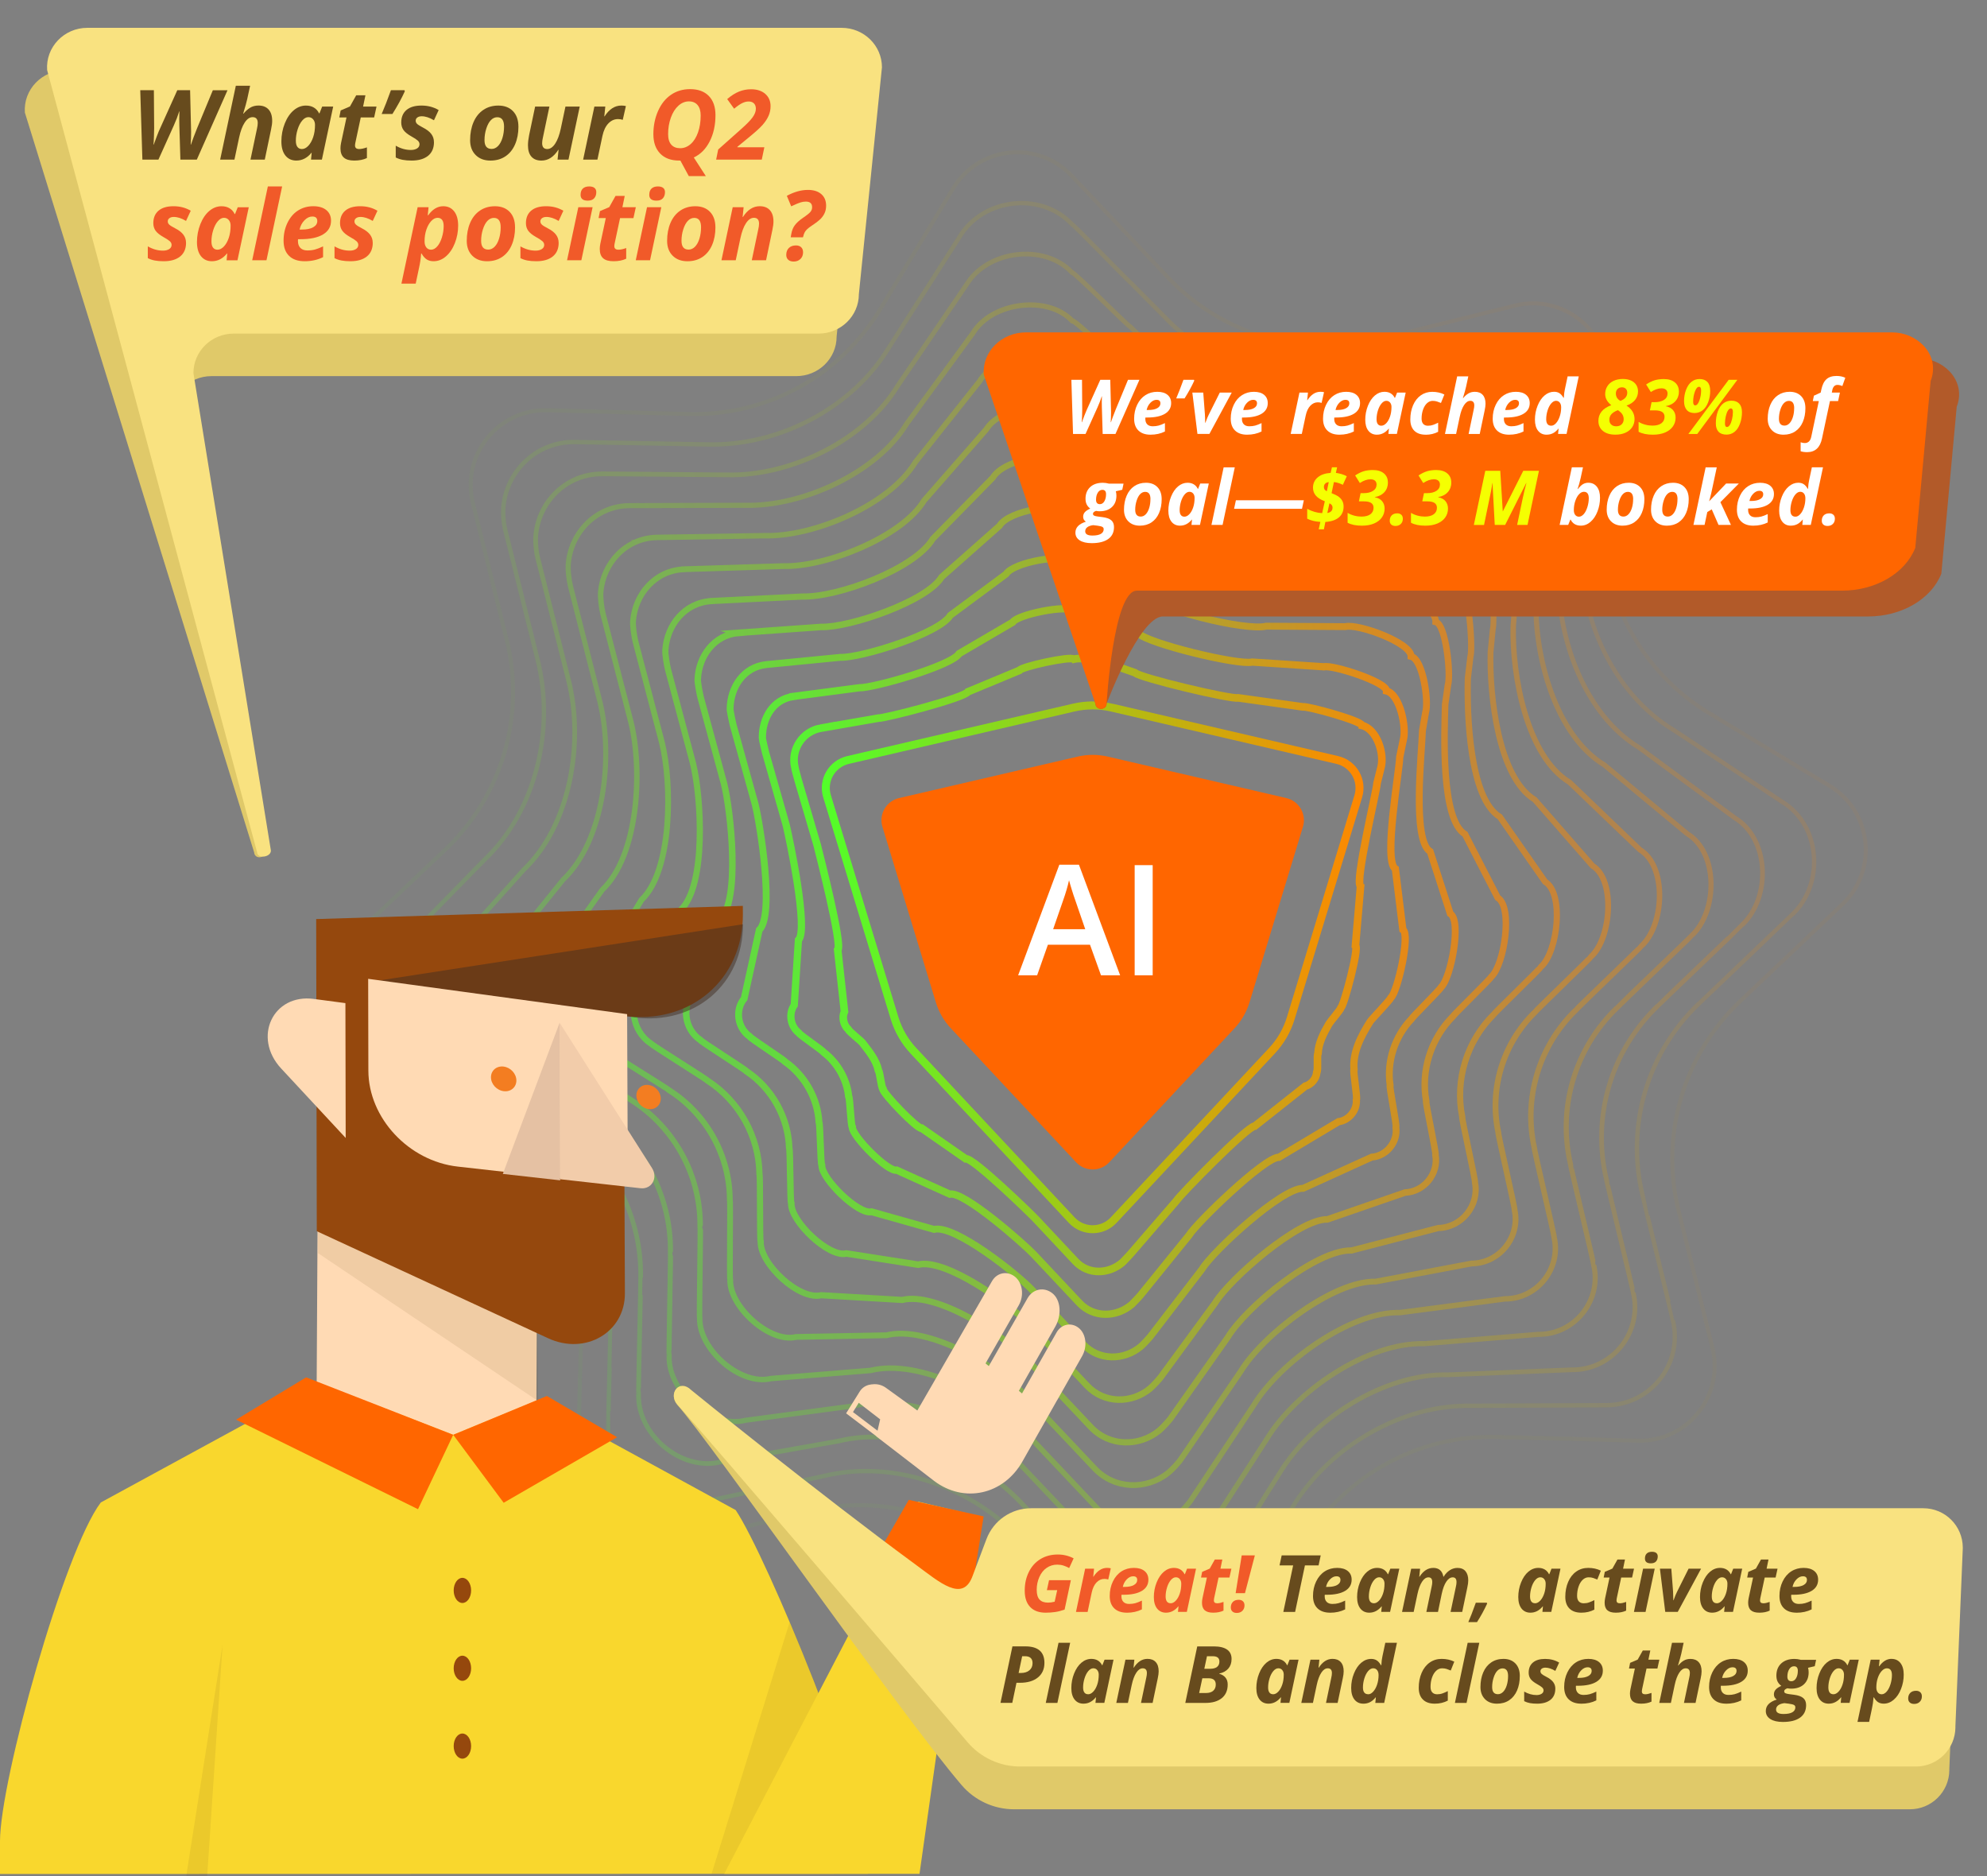<?xml version="1.0" encoding="UTF-8"?>
<svg id="AI_CURVAS" data-name="AI CURVAS" xmlns="http://www.w3.org/2000/svg" xmlns:xlink="http://www.w3.org/1999/xlink" viewBox="0 0 996.12 940.49"><rect x="0" y="0" width="996.12" height="940.49" fill="#808080" stroke="none"/>
  <defs>
    <style>
      .cls-1 {
        fill: #f15a29;
      }

      .cls-2 {
        fill: #ffdab4;
      }

      .cls-3 {
        fill: #f5ff01;
      }

      .cls-4 {
        fill: rgba(66, 47, 34, .5);
      }

      .cls-5 {
        opacity: .91;
        stroke: url(#linear-gradient-2);
        stroke-width: 3.82px;
      }

      .cls-5, .cls-6, .cls-7, .cls-8, .cls-9, .cls-10, .cls-11, .cls-12, .cls-13, .cls-14, .cls-15, .cls-16 {
        fill: none;
        stroke-miterlimit: 10;
      }

      .cls-6 {
        opacity: .05;
        stroke: url(#linear-gradient-12);
        stroke-width: 2px;
      }

      .cls-7 {
        opacity: .83;
        stroke: url(#linear-gradient-3);
        stroke-width: 3.64px;
      }

      .cls-17, .cls-18 {
        fill: #674b1d;
      }

      .cls-8 {
        opacity: .57;
        stroke: url(#linear-gradient-6);
        stroke-width: 3.09px;
      }

      .cls-19 {
        fill: #e0c969;
      }

      .cls-9 {
        opacity: .48;
        stroke: url(#linear-gradient-7);
        stroke-width: 2.91px;
      }

      .cls-10 {
        opacity: .14;
        stroke: url(#linear-gradient-11);
        stroke-width: 2.18px;
      }

      .cls-20 {
        fill: #fff;
      }

      .cls-21 {
        fill: #f60;
      }

      .cls-22 {
        fill: #e5c1a3;
      }

      .cls-23 {
        fill: #95480d;
      }

      .cls-24 {
        fill: #f9d72d;
      }

      .cls-11 {
        opacity: .31;
        stroke: url(#linear-gradient-9);
        stroke-width: 2.55px;
      }

      .cls-12 {
        opacity: .4;
        stroke: url(#linear-gradient-8);
        stroke-width: 2.73px;
      }

      .cls-25 {
        fill: #f37d21;
      }

      .cls-18 {
        opacity: .1;
      }

      .cls-26 {
        fill: #b25a29;
      }

      .cls-13 {
        opacity: .74;
        stroke: url(#linear-gradient-4);
        stroke-width: 3.45px;
      }

      .cls-14 {
        stroke: url(#linear-gradient);
        stroke-width: 4px;
      }

      .cls-15 {
        opacity: .22;
        stroke: url(#linear-gradient-10);
        stroke-width: 2.36px;
      }

      .cls-27 {
        fill: #f9e280;
      }

      .cls-28 {
        fill: #f2ccaa;
      }

      .cls-16 {
        opacity: .65;
        stroke: url(#linear-gradient-5);
        stroke-width: 3.27px;
      }
    </style>
    <linearGradient id="linear-gradient" x1="411.99" y1="484.85" x2="683.56" y2="484.85" gradientUnits="userSpaceOnUse">
      <stop offset="0" stop-color="#52ff2a"/>
      <stop offset="1" stop-color="#ff8700"/>
    </linearGradient>
    <linearGradient id="linear-gradient-2" x1="378.22" y1="375.44" x2="679.49" y2="375.44" gradientTransform="translate(10.44 135.25) rotate(-2.53)" xlink:href="#linear-gradient"/>
    <linearGradient id="linear-gradient-3" x1="355.64" y1="261.85" x2="686.03" y2="261.85" gradientTransform="translate(20.89 270.5) rotate(-5.11) scale(.98)" xlink:href="#linear-gradient"/>
    <linearGradient id="linear-gradient-4" x1="328.08" y1="145.89" x2="703.76" y2="145.89" gradientTransform="translate(31.33 405.75) rotate(-7.72) scale(.98)" xlink:href="#linear-gradient"/>
    <linearGradient id="linear-gradient-5" x1="310.07" y1="29.09" x2="738.4" y2="29.09" gradientTransform="translate(41.78 541) rotate(-10.36) scale(.97)" xlink:href="#linear-gradient"/>
    <linearGradient id="linear-gradient-6" x1="303.91" y1="-86.98" x2="784.5" y2="-86.98" gradientTransform="translate(52.22 676.25) rotate(-13.02) scale(.97)" xlink:href="#linear-gradient"/>
    <linearGradient id="linear-gradient-7" x1="309.79" y1="-200.78" x2="840.3" y2="-200.78" gradientTransform="translate(62.67 811.51) rotate(-15.68) scale(.97)" xlink:href="#linear-gradient"/>
    <linearGradient id="linear-gradient-8" x1="327.61" y1="-310.83" x2="905.04" y2="-310.83" gradientTransform="translate(73.11 946.76) rotate(-18.34) scale(.97)" xlink:href="#linear-gradient"/>
    <linearGradient id="linear-gradient-9" x1="356.95" y1="-415.76" x2="977.77" y2="-415.76" gradientTransform="translate(83.56 1082.01) rotate(-20.98) scale(.98)" xlink:href="#linear-gradient"/>
    <linearGradient id="linear-gradient-10" x1="397.12" y1="-514.39" x2="1057.34" y2="-514.39" gradientTransform="translate(94 1217.26) rotate(-23.58) scale(.98)" xlink:href="#linear-gradient"/>
    <linearGradient id="linear-gradient-11" x1="447.19" y1="-605.73" x2="1142.51" y2="-605.73" gradientTransform="translate(104.45 1352.51) rotate(-26.15)" xlink:href="#linear-gradient"/>
    <linearGradient id="linear-gradient-12" x1="506.03" y1="-689.03" x2="1231.97" y2="-689.03" gradientTransform="translate(114.89 1487.76) rotate(-28.67)" xlink:href="#linear-gradient"/>
  </defs>
  <g>
    <path class="cls-14" d="M557.23,354.66l113.18,26.28c8.12,1.88,12.94,10.25,10.52,18.22l-33.83,111.16c-1.86,6.11-5.09,11.71-9.45,16.37l-79.35,84.88c-5.69,6.09-15.35,6.09-21.04,0l-79.35-84.88c-4.36-4.66-7.59-10.27-9.45-16.37l-33.83-111.16c-2.43-7.97,2.4-16.33,10.52-18.22l113.18-26.28c6.22-1.44,12.69-1.44,18.91,0Z"/>
    <path class="cls-5" d="M411.44,365l28.77-5.02c3.56.1,43.19-10.16,45.03-13.21l25.75-10.71c1.16-1.93,25.68-7.29,27.23-5.65,5.65-1.31,14.4,1.71,20.06,3.03l10.66,3.75c2.45,2.58,48.36,13.47,51.82,12.61l32.35,4.52c2.19-.54,29.71,7.05,29.65,9.3,7.38,1.71,11.63,14.3,9.43,21.55l-1.83,7.32c-.1,3.56-11.34,49.83-8.29,51.67l-2.55,29.79c1.93,1.16-5.62,29.61-7.26,31.16-.37,1.21-5.31,6.89-5.94,7.97-2.76,4.74-5.37,9.8-5.59,14.99-.66,1.07.17,8.34-.6,9.33-.21,3.16-2.69,6.2-5.79,7.04l-25.29,20.01c-3.56-.1-37.54,34.5-39.38,37.55l-22.18,25.67c-.23.38-4.32,4.72-4.63,4.99-6.94,6.08-17.25,6.47-23.66-.37l-20.08-21.42c-2.45-2.58-31.55-30.87-35-30.02l-21.96-15.28c-2.19.54-19.59-17.52-19.53-19.77-.86-.92-1.5-8.31-2.27-9.31-1.14-5.18-4.75-9.6-8.08-13.87-.77-.99-6.63-5.56-7.11-6.72-2.4-2.3-3.1-6.14-1.83-8.86l-3.38-30.85c2.58-2.45-9.41-49.02-10.26-52.48l-9.58-32.66c-.11-.43-1.74-6.15-1.68-6.57-1.98-8.91,3.85-17.85,13.03-19.51Z"/>
    <path class="cls-7" d="M397.74,349.07l32.96-4.32c7.12.19,46.46-11.04,50.14-17.14l26.83-15.69c2.33-3.86,27.34-9,30.44-5.73,5.09-1.18,16.12,4.87,21.21,6.06l11.3,5.18c4.9,5.17,50.23,16.14,57.15,14.43l35.98,2.37c4.37-1.08,31.45,7.61,31.33,12.12,6.64,1.54,10.32,18.36,8.34,24.89l-1.69,8.17c-.19,7.12-8.3,52.43-2.2,56.12l3.75,30.46c3.86,2.33-2.62,30.88-5.89,33.98-.33,1.09-9.88,11.08-10.48,12.04-4.7,7.48-8.86,15.53-8.11,24-.6.96,1.84,14.37,1.16,15.26.41,5.25-3.69,10.29-8.95,10.98l-29.83,17.82c-7.12-.19-41.37,32.95-45.05,39.05l-23.62,29.16c-.46.77-4.47,5-5.1,5.54-7.7,6.58-19.15,6.86-26.29-.74l-22.94-24.41c-4.9-5.17-35.1-31.81-42.02-30.1l-26.63-12.05c-4.37,1.08-22.35-17.04-22.23-21.54-.78-.83-1.16-14.54-1.85-15.44-.92-8.58-5.57-16.8-12.53-22.1-.53-.99-12.02-8.66-12.45-9.7-4.28-3.35-5.23-9.75-2.29-13.91l2.09-32.63c5.17-4.9-4.45-50.83-6.16-57.74l-10.32-36.25c-.21-.87-1.58-6.48-1.59-7.31-.1-9.96,5.3-19.36,15.55-20.8Z"/>
    <path class="cls-13" d="M384.05,333.13l37.15-3.63c10.68.29,49.73-11.93,55.25-21.08l27.91-20.67c3.49-5.78,29-10.71,33.65-5.81,4.52-1.05,17.84,8.03,22.36,9.08l11.94,6.6c7.35,7.75,52.11,18.81,62.48,16.25l39.6.23c6.56-1.62,33.2,8.17,33.01,14.93,5.9,1.37,9.01,22.42,7.25,28.22l-1.55,9.01c-.29,10.68-5.26,55.04,3.88,60.56l10.06,31.14c5.78,3.49.38,32.15-4.52,36.8-.29.97-14.63,15.18-15.01,16.1-8.38,8.86-12.34,21.26-10.63,33.02-.53.85,3.52,20.4,2.91,21.19,1.02,7.34-4.68,14.39-12.11,14.93l-34.36,15.63c-10.68-.29-45.2,31.41-50.73,40.55l-25.05,32.64c-.69,1.15-4.62,5.29-5.58,6.09-8.47,7.09-21.06,7.25-28.92-1.11l-25.79-27.4c-7.35-7.75-38.66-32.74-49.03-30.17l-31.29-8.83c-6.56,1.62-25.11-16.55-24.92-23.3-.69-.74-.82-20.78-1.43-21.58-.7-11.98-7.06-23.36-16.98-30.32-.47-.88-17.41-11.76-17.79-12.69-6.16-4.4-7.36-13.37-2.74-18.96l7.56-34.4c7.75-7.35.51-52.64-2.05-63.01l-11.06-39.85c-.32-1.3-1.52-6.82-1.5-8.06.18-10.83,6.75-20.87,18.07-22.1Z"/>
    <path class="cls-16" d="M370.36,317.19l41.34-2.94c14.24.38,53-12.82,60.36-25.01l28.98-25.65c4.66-7.71,30.66-12.42,36.86-5.88,3.96-.92,19.55,11.19,23.51,12.11l12.58,8.03c9.8,10.34,53.98,21.49,67.81,18.07l43.23-1.92c8.75-2.16,34.94,8.73,34.7,17.74,5.17,1.2,7.7,26.48,6.16,31.55l-1.41,9.86c-.38,14.24-2.23,57.64,9.97,65.01l16.37,31.81c7.71,4.66,3.38,33.42-3.16,39.61-.26.84-19.21,19.36-19.55,20.17-10.89,11.12-15.82,26.99-13.16,42.03-.46.75,5.2,26.42,4.67,27.12,1.64,9.43-5.68,18.48-15.27,18.87l-38.9,13.44c-14.24-.38-49.04,29.86-56.4,42.05l-26.49,36.13c-.93,1.53-4.77,5.59-6.06,6.64-9.24,7.59-22.96,7.63-31.55-1.48l-28.65-30.39c-9.8-10.34-42.21-33.67-56.04-30.25l-35.96-5.61c-8.75,2.16-27.86-16.06-27.62-25.07-.6-.65-.48-27.02-1.02-27.71-.49-15.38-8.56-29.93-21.43-38.55-.41-.77-22.8-14.85-23.13-15.67-8.04-5.45-9.49-16.98-3.2-24l13.03-36.18c10.34-9.8,5.47-54.44,2.06-68.28l-11.79-43.45c-.43-1.74-1.48-7.15-1.41-8.81.47-11.72,8.2-22.38,20.58-23.39Z"/>
    <path class="cls-8" d="M356.66,301.26l45.53-2.25c17.8.48,56.26-13.7,65.47-28.95l30.06-30.63c5.82-9.64,32.32-14.13,40.07-5.96,3.39-.79,21.27,14.35,24.66,15.14l13.22,9.45c12.25,12.92,55.85,24.16,73.14,19.89l46.86-4.07c10.93-2.7,36.68,9.29,36.38,20.55,4.43,1.03,6.39,30.54,5.07,34.89l-1.27,10.7c-.48,17.8.81,60.25,16.05,69.45l22.67,32.49c9.64,5.82,6.38,34.68-1.79,42.43-.22.72-23.8,23.54-24.09,24.24-13.4,13.38-19.3,32.72-15.68,51.04-.4.64,6.88,32.45,6.42,33.05,2.25,11.52-6.68,22.58-18.44,22.82l-43.44,11.25c-17.8-.48-52.87,28.31-62.07,43.56l-27.92,39.61c-1.16,1.92-4.92,5.88-6.53,7.19-10.01,8.1-24.87,8.02-34.18-1.85l-31.5-33.37c-12.25-12.92-45.77-34.6-63.06-30.33l-40.63-2.38c-10.93,2.7-30.62-15.57-30.32-26.83-.52-.55-.14-33.25-.6-33.85-.27-18.77-10.05-36.49-25.87-46.77-.36-.66-28.18-17.95-28.47-18.65-9.92-6.5-11.62-20.6-3.66-29.05l18.5-37.96c12.92-12.25,10.43-56.25,6.16-73.54l-12.53-47.05c-.54-2.17-1.44-7.49-1.32-9.56.75-12.62,9.65-23.89,23.1-24.68Z"/>
    <path class="cls-9" d="M342.97,285.32l49.72-1.56c21.36.57,59.53-14.59,70.58-32.88l31.14-35.61c6.98-11.57,33.98-15.84,43.28-6.03,2.83-.66,22.98,17.51,25.81,18.17l13.86,10.88c14.7,15.51,57.73,26.83,78.47,21.71l50.49-6.22c13.12-3.24,38.43,9.85,38.07,23.36,3.69.86,5.08,34.6,3.98,38.22l-1.13,11.55c-.57,21.36,3.84,62.85,22.14,73.9l28.98,33.16c11.57,6.98,9.39,35.95-.42,45.25-.18.6-28.38,27.72-28.62,28.3-15.9,15.64-22.79,38.45-18.2,60.06-.33.53,8.56,38.48,8.18,38.98,2.87,13.61-7.67,26.68-21.6,26.76l-47.98,9.06c-21.36-.57-56.7,26.76-67.75,45.06l-29.36,43.1c-1.39,2.3-5.06,6.19-7.01,7.74-10.78,8.6-26.77,8.4-36.8-2.22l-34.36-36.36c-14.7-15.51-49.32-35.53-70.07-30.41l-45.29.84c-13.12,3.24-33.37-15.09-33.01-28.6-.43-.46.2-39.49-.19-39.99-.05-22.17-11.55-43.05-30.32-55-.3-.55-33.57-21.05-33.81-21.63-11.8-7.55-13.75-24.21-4.12-34.1l23.96-39.74c15.51-14.7,15.39-58.06,10.27-78.81l-13.27-50.64c-.64-2.61-1.42-7.83-1.23-10.31,1.04-13.54,11.1-25.41,25.61-25.97Z"/>
    <path class="cls-12" d="M329.27,269.38l53.91-.87c24.92.67,62.8-15.48,75.69-36.82l32.22-40.59c8.15-13.5,35.64-17.55,46.49-6.11,2.26-.53,24.7,20.67,26.96,21.19l14.5,12.3c17.15,18.09,59.6,29.5,83.81,23.53l54.12-8.36c15.3-3.78,40.17,10.41,39.75,26.17,2.95.69,3.77,38.66,2.89,41.55l-.99,12.39c-.67,24.92,6.88,65.45,28.22,78.34l35.29,33.84c13.5,8.15,12.39,37.22.95,48.06-.15.48-32.97,31.9-33.16,32.37-18.41,17.9-26.27,44.18-20.72,69.07-.26.43,10.24,44.51,9.93,44.91,3.48,15.69-8.67,30.77-24.76,30.71l-52.52,6.87c-24.92-.67-60.54,25.22-73.42,46.56l-30.79,46.58c-1.62,2.68-5.2,6.49-7.48,8.29-11.55,9.11-28.67,8.79-39.43-2.59l-37.21-39.35c-17.15-18.09-52.88-36.47-77.08-30.49l-49.96,4.06c-15.3,3.78-36.13-14.6-35.71-30.36-.34-.37.54-45.72.23-46.12.17-25.57-13.04-49.62-34.77-63.22-.24-.44-38.96-24.15-39.15-24.61-13.68-8.6-15.88-27.83-4.58-39.14l29.43-41.52c18.09-17.15,20.35-59.87,14.37-84.07l-14.01-54.24c-.75-3.04-1.4-8.16-1.14-11.06,1.32-14.46,12.55-26.92,28.13-27.27Z"/>
    <path class="cls-11" d="M315.58,253.45l58.1-.18c28.48.76,66.07-16.36,80.79-40.75l33.3-45.57c9.31-15.42,37.3-19.26,49.7-6.19,1.7-.39,26.42,23.83,28.11,24.22l15.14,13.73c19.6,20.68,61.48,32.18,89.14,25.34l57.74-10.51c17.49-4.32,41.92,10.97,41.44,28.98,2.21.51,2.46,42.71,1.8,44.89l-.84,13.24c-.76,28.48,9.92,68.06,34.31,82.79l41.6,34.51c15.42,9.31,15.39,38.49,2.31,50.88-.11.36-37.55,36.08-37.7,36.43-20.92,20.17-29.75,49.91-23.24,78.09-.2.32,11.92,50.54,11.69,50.84,4.1,17.78-9.66,34.87-27.93,34.65l-57.05,4.68c-28.48-.76-64.37,23.67-79.1,48.06l-32.23,50.06c-1.85,3.07-5.34,6.79-7.96,8.84-12.32,9.62-30.58,9.17-42.06-2.96l-40.07-42.34c-19.6-20.68-56.43-37.4-84.09-30.57l-54.63,7.29c-17.49,4.32-38.88-14.11-38.4-32.12-.26-.28.87-51.96.65-52.26.39-28.97-14.54-56.18-39.22-71.44-.18-.33-44.35-27.25-44.49-27.59-15.56-9.65-18.01-31.44-5.04-44.19l34.9-43.3c20.68-19.6,25.32-61.68,18.48-89.34l-14.74-57.84c-.86-3.48-1.39-8.5-1.05-11.81,1.61-15.4,14-28.43,30.65-28.56Z"/>
    <path class="cls-15" d="M301.88,237.51l62.29.51c32.04.86,69.33-17.25,85.9-44.69l34.38-50.55c10.48-17.35,38.97-20.97,52.91-6.26,1.13-.26,28.13,26.99,29.26,27.25l15.78,15.15c22.05,23.26,63.35,34.85,94.47,27.16l61.37-12.66c19.68-4.86,43.66,11.53,43.12,31.79,1.48.34,1.15,46.77.71,48.22l-.7,14.09c-.86,32.04,12.95,70.66,40.39,87.23l47.9,35.19c17.35,10.48,18.39,39.75,3.68,53.7-.07.24-42.14,40.27-42.23,40.5-23.42,22.43-33.23,55.64-25.76,87.1-.13.21,13.6,56.57,13.44,56.77,4.71,19.87-10.66,38.96-31.09,38.6l-61.59,2.49c-32.04-.86-68.2,22.12-84.77,49.56l-33.67,53.55c-2.08,3.45-5.48,7.1-8.44,9.39-13.1,10.13-32.48,9.56-44.69-3.33l-42.92-45.33c-22.05-23.26-59.99-38.33-91.11-30.64l-59.29,10.51c-19.68,4.86-41.64-13.63-41.1-33.89-.17-.18,1.21-58.19,1.06-58.39.61-32.37-16.03-62.74-43.67-79.67-.12-.22-49.74-30.34-49.84-30.57-17.45-10.7-20.14-35.06-5.5-49.24l40.37-45.07c23.26-22.05,30.28-63.48,22.59-94.6l-15.48-61.43c-.97-3.91-1.39-8.84-.96-12.56,1.9-16.34,15.45-29.94,33.16-29.85Z"/>
    <path class="cls-10" d="M288.19,221.57l66.48,1.2c35.6.95,72.6-18.14,91.01-48.63l35.46-55.54c11.64-19.28,40.63-22.69,56.12-6.34.57-.13,29.85,30.14,30.41,30.28l16.42,16.58c24.5,25.85,65.23,37.52,99.8,28.98l65-14.81c21.86-5.4,45.41,12.09,44.8,34.61.74.17-.16,50.83-.38,51.56l-.56,14.93c-.95,35.6,15.99,73.27,46.48,91.67l54.21,35.86c19.28,11.64,21.39,41.02,5.05,56.51-.04.12-46.72,44.45-46.77,44.56-25.93,24.69-36.71,61.37-28.28,96.12-.07.11,15.28,62.6,15.2,62.7,5.33,21.96-11.66,43.06-34.25,42.54l-66.13.3c-35.6-.95-72.04,20.57-90.45,51.06l-35.1,57.03c-2.31,3.83-5.62,7.41-8.91,9.94-13.87,10.64-34.39,9.95-47.32-3.7l-45.77-48.32c-24.5-25.85-63.54-39.26-98.12-30.72l-63.96,13.73c-21.86,5.4-44.4-13.14-43.79-35.65-.09-.09,1.55-64.43,1.48-64.53.83-35.76-17.53-69.31-48.11-87.89-.06-.11-55.13-33.44-55.18-33.56-19.33-11.75-22.27-38.67-5.96-54.28l45.84-46.85c25.85-24.5,35.24-65.29,26.69-99.87l-16.22-65.03c-1.07-4.35-1.39-9.18-.87-13.31,2.19-17.29,16.9-31.45,35.68-31.14Z"/>
    <path class="cls-6" d="M441.28,154.97l36.54-60.52c12.8-21.21,42.29-24.4,59.33-6.42l48.63,51.31c26.95,28.43,67.1,40.2,105.13,30.8l68.63-16.96c24.05-5.94,47.15,12.65,46.49,37.42l-1.89,70.67c-1.05,39.16,19.02,75.87,52.56,96.12l60.52,36.54c21.21,12.8,24.4,42.29,6.42,59.33l-51.31,48.63c-28.43,26.95-40.2,67.1-30.8,105.13l16.96,68.63c5.94,24.05-12.65,47.15-37.42,46.49l-70.67-1.89c-39.16-1.05-75.87,19.02-96.12,52.56l-36.54,60.52c-12.8,21.21-42.29,24.4-59.33,6.42l-48.63-51.31c-26.95-28.43-67.1-40.2-105.13-30.8l-68.63,16.96c-24.05,5.94-47.15-12.65-46.49-37.42l1.89-70.67c1.05-39.16-19.02-75.87-52.56-96.12l-60.52-36.54c-21.21-12.8-24.4-42.29-6.42-59.33l51.31-48.63c28.43-26.95,40.2-67.1,30.8-105.13l-16.96-68.63c-5.94-24.05,12.65-47.15,37.42-46.49l70.67,1.89c39.16,1.05,75.87-19.02,96.12-52.56Z"/>
  </g>
  <g>
    <path class="cls-21" d="M555.26,379.23l89.59,20.8c6.42,1.49,10.25,8.11,8.33,14.42l-26.78,87.98c-1.47,4.84-4.03,9.27-7.48,12.96l-62.81,67.18c-4.5,4.82-12.15,4.82-16.65,0l-62.81-67.18c-3.45-3.69-6.01-8.13-7.48-12.96l-26.78-87.98c-1.92-6.31,1.9-12.93,8.33-14.42l89.59-20.8c4.92-1.14,10.04-1.14,14.97,0Z"/>
    <g>
      <path class="cls-20" d="M551.95,488.87l-5.51-15.33h-21.11l-5.4,15.33h-9.52l20.66-55.45h9.82l20.66,55.45h-9.59ZM544.05,465.76l-5.17-15.03c-.38-1.01-.9-2.59-1.57-4.76-.67-2.17-1.13-3.75-1.38-4.76-.68,3.1-1.67,6.48-2.98,10.16l-4.99,14.39h16.09Z"/>
      <path class="cls-20" d="M568.83,488.87v-55.22h9.03v55.22h-9.03Z"/>
    </g>
  </g>
  <g>
    <g>
      <g>
        <polygon class="cls-2" points="159.36 586.08 269.41 598.18 268.65 756.48 158.45 747.53 159.36 586.08"/>
        <path class="cls-18" d="M159.36,586.08l110.05,12.1.36,104.11-110.33-74.15-.08-42.06Z"/>
        <path class="cls-23" d="M158.81,617.13l-.3-156.45,213.89-6.61.02,4.21c.16,32.63-26.32,55.48-59.71,50.94l.56,139.07c.08,19.48-19.74,31.18-38.49,22.5l-115.98-53.66Z"/>
        <path class="cls-4" d="M317.86,509.92l-131.48-17.89,186.08-28.76c.14,29.88-24.09,50.81-54.59,46.66Z"/>
        <path class="cls-2" d="M184.67,536.64c.05,23.79,20.25,45.35,44.81,48.11l85.26,9.58-.35-85.99-129.82-17.71.1,46Z"/>
        <path class="cls-28" d="M326.86,585.47l-46.31-72.85.28,78.46,40.28,4.52c5.6.63,8.89-5.18,5.74-10.13Z"/>
        <path class="cls-22" d="M252.08,588.41l28.47-75.79.28,79.02-28.75-3.22Z"/>
        <path class="cls-2" d="M173.3,570.41l-.14-67.6-15.85-2.1c-20.46-2.72-30.85,19.28-16.35,34.88l32.35,34.82Z"/>
        <path class="cls-24" d="M160.18,693.39l67.03,25.79,41.42-16.99,100.19,54.73c15.72,23.49,66.04,145.77,66.19,173.47l.07,8.84L0,939.34v-16.46c0-30.31,32.17-145.54,50.53-169.77l109.64-59.71Z"/>
        <path class="cls-18" d="M395.87,813.05s38.93,90.03,39.08,118.37l.07,7.83h-78.29l39.14-126.19Z"/>
        <path class="cls-24" d="M460.27,752.69l26.2,6.28-25.5,180.27h-97.9l97.2-186.55Z"/>
        <path class="cls-25" d="M252.49,534.62c3.51.45,6.37,3.56,6.38,6.96.01,3.4-2.82,5.81-6.34,5.37-3.52-.43-6.39-3.55-6.4-6.97-.01-3.41,2.84-5.81,6.36-5.37Z"/>
        <path class="cls-25" d="M325.13,543.84c3.38.43,6.12,3.48,6.13,6.81.01,3.33-2.71,5.7-6.08,5.28-3.38-.42-6.14-3.47-6.15-6.81-.01-3.34,2.72-5.71,6.1-5.28Z"/>
        <path class="cls-2" d="M439.3,719.9l-.02.07,28.97,22.3c15.04,11.4,34.84,7,44.3-9.7l17.36-30.66c.05-.08.11-.15.16-.23l12.42-21.94c2.76-4.87,1.99-11.2-1.73-14.14-3.72-2.95-8.68-1.93-11.07,2.27l-17.33,30.59-1.58-1.3,18.26-32.22c3.36-5.92,2.71-13.39-1.47-16.71-4.19-3.32-9.76-2.21-12.44,2.49l-19.43,34.02-1.63-1.34,16.67-29.17c2.77-4.86,1.9-11.26-1.96-14.31-3.87-3.06-9.01-2.05-11.48,2.27l-37.42,64.82-15.29-11.05c-2.2-1.74-4.75-2.37-7.16-2.08-.22,0-.42.03-.63.05-.04,0-.08.02-.12.03-2.38.27-4.53,1.51-5.83,3.76l-6.68,10.71,15.13,11.46ZM427.61,707.79l2.9-4.64,10.73,8.29-1.31,5.7-12.32-9.35Z"/>
      </g>
      <g>
        <ellipse class="cls-23" cx="231.81" cy="797.19" rx="4.37" ry="6.3"/>
        <ellipse class="cls-23" cx="231.81" cy="836.21" rx="4.37" ry="6.3"/>
        <ellipse class="cls-23" cx="231.81" cy="875.22" rx="4.37" ry="6.3"/>
      </g>
      <polygon class="cls-21" points="274.16 699.73 309.37 720.4 252.5 753.25 227.2 719.18 274.16 699.73"/>
      <polygon class="cls-21" points="153.48 690.39 227.2 719.18 209.56 756.48 118.37 711.61 153.48 690.39"/>
      <polygon class="cls-21" points="455.59 751.8 493.11 760.1 486.71 800.75 434.92 787.74 455.59 751.8"/>
    </g>
    <polygon class="cls-18" points="92.5 945.92 111.58 824.45 103.57 944.8 92.5 945.92"/>
  </g>
  <g>
    <path class="cls-19" d="M399.19,188.53H106.03c-11.18,0-20.23,8.88-20.22,19.82l46.88,218.77c0,3.33-5.04,3.51-5.27.18L12.47,56.43c-.82-11.44,8.45-21.17,20.17-21.17h378.12c11.17,0,20.22,8.86,20.22,19.79l-11.57,113.69c0,10.93-9.05,19.79-20.22,19.79Z"/>
    <path class="cls-27" d="M410.35,167.21H117.19c-11.18,0-20.23,8.88-20.22,19.82l38.84,239.34c0,3.33-6.66,4.25-6.9.93L23.63,35.12c-.82-11.44,8.45-21.17,20.17-21.17h378.12c11.17,0,20.22,8.86,20.22,19.79l-11.57,113.69c0,10.93-9.05,19.79-20.22,19.79Z"/>
    <g>
      <path class="cls-17" d="M89.87,55.79c-.73,2.32-1.64,4.69-2.74,7.11l-7.71,17.1h-8.04l-1.07-34.78h6.83l.14,18.98c0,.82-.03,2.2-.1,4.11-.06,1.92-.14,3.3-.24,4.14h.14c.35-1.01.88-2.45,1.59-4.29.71-1.85,1.19-3,1.43-3.46l8.78-19.48h6.42l.5,20.77c0,2.32-.07,4.47-.21,6.47h.14c.68-2.05,1.72-4.81,3.12-8.3l7.85-18.93h7.35l-15.39,34.78h-8.23l-.52-17.15-.05-3.31c0-1.4.03-2.65.09-3.76h-.09Z"/>
      <path class="cls-17" d="M132.73,80.01h-7.16l3.26-15.53c.25-1.08.38-2.02.38-2.83,0-1.95-.86-2.93-2.57-2.93-1.46,0-2.78.9-3.97,2.71s-2.12,4.33-2.81,7.56l-2.33,11.01h-7.16l7.85-37.01h7.16c-.62,2.87-1.09,5.07-1.43,6.61s-1.01,3.99-2.04,7.35h.19c.98-1.22,2.08-2.2,3.28-2.94,1.21-.74,2.6-1.11,4.19-1.11,2.19,0,3.88.66,5.08,1.99s1.8,3.21,1.8,5.67c0,1.16-.18,2.58-.55,4.28l-3.16,15.15Z"/>
      <path class="cls-17" d="M148.58,80.48c-2.33,0-4.17-.84-5.51-2.53s-2.01-4.06-2.01-7.1.57-6.13,1.71-8.98c1.14-2.85,2.64-5.05,4.5-6.61,1.86-1.56,3.89-2.34,6.11-2.34,1.54,0,2.87.33,3.98,1s1.99,1.63,2.6,2.9h.19l1.36-3.4h5.52l-5.66,26.59h-5.45l.33-3.45h-.1c-2.12,2.62-4.65,3.92-7.59,3.92ZM151.38,74.7c1.09,0,2.15-.53,3.16-1.59,1.01-1.06,1.83-2.5,2.45-4.32.62-1.82.93-3.87.93-6.17,0-1.13-.31-2.06-.92-2.79s-1.42-1.11-2.41-1.11c-1.08,0-2.11.57-3.08,1.71-.97,1.14-1.75,2.65-2.33,4.52s-.87,3.73-.87,5.57c0,1.4.27,2.44.8,3.14.53.7,1.29,1.05,2.27,1.05Z"/>
      <path class="cls-17" d="M180.09,74.7c1.03,0,2.31-.28,3.85-.83v5.35c-1.76.84-3.87,1.26-6.33,1.26s-4.13-.5-5.25-1.5-1.68-2.55-1.68-4.64c0-.79.09-1.68.29-2.66l2.74-12.82h-3.62l.69-3.5,4.66-2,3.14-5.61h4.62l-1.17,5.66h6.73l-1.19,5.45h-6.71l-2.74,12.82c-.09.48-.14.9-.14,1.26,0,1.17.7,1.76,2.09,1.76Z"/>
      <path class="cls-17" d="M202.76,45.23l.19.52c-1.63,3.6-3.71,7.4-6.23,11.39h-5.38c1.41-3.27,2.96-7.24,4.64-11.92h6.78Z"/>
      <path class="cls-17" d="M217.56,71.23c0,2.98-.99,5.27-2.96,6.86s-4.72,2.39-8.24,2.39c-1.7,0-3.18-.12-4.44-.36-1.26-.24-2.44-.63-3.53-1.19v-5.9c2.49,1.43,5.02,2.14,7.59,2.14,1.27,0,2.31-.26,3.12-.77s1.21-1.22,1.21-2.11c0-.68-.29-1.29-.88-1.83s-1.63-1.22-3.12-2.05c-1.92-1.08-3.26-2.15-4.02-3.22-.76-1.07-1.14-2.33-1.14-3.79,0-2.7.88-4.78,2.63-6.27,1.75-1.48,4.25-2.22,7.5-2.22s6.07.75,8.63,2.26l-2.36,5.11c-2.22-1.33-4.27-2-6.14-2-.9,0-1.63.2-2.19.61s-.83.95-.83,1.63c0,.62.25,1.16.76,1.63s1.46,1.06,2.85,1.77c1.95,1,3.36,2.09,4.23,3.26.87,1.17,1.31,2.52,1.31,4.04Z"/>
      <path class="cls-17" d="M259.9,63.45c0,3.35-.56,6.31-1.68,8.9s-2.73,4.59-4.84,6.01c-2.11,1.42-4.61,2.13-7.52,2.13-3.09,0-5.56-.93-7.41-2.79-1.85-1.86-2.77-4.34-2.77-7.43,0-3.38.57-6.39,1.7-9.03,1.13-2.64,2.77-4.69,4.91-6.14,2.14-1.45,4.65-2.18,7.52-2.18,3.11,0,5.57.94,7.37,2.81s2.71,4.45,2.71,7.73ZM252.69,63.45c0-3.12-1.13-4.69-3.4-4.69-1.19,0-2.26.48-3.2,1.45-.94.97-1.71,2.39-2.31,4.26s-.89,3.8-.89,5.78c0,2.93,1.19,4.4,3.57,4.4,1.19,0,2.26-.49,3.21-1.46.95-.98,1.69-2.33,2.22-4.07.53-1.74.8-3.63.8-5.67Z"/>
      <path class="cls-17" d="M268.27,53.41h7.16l-3.26,15.53c-.25,1.08-.38,2.02-.38,2.83,0,1.95.86,2.93,2.57,2.93,1.46,0,2.78-.9,3.97-2.71,1.19-1.81,2.12-4.33,2.81-7.56l2.33-11.01h7.16l-5.64,26.59h-5.47l.5-4.92h-.14c-2.3,3.6-5.11,5.4-8.44,5.4-2.19,0-3.86-.65-5.02-1.96-1.16-1.31-1.74-3.2-1.74-5.67,0-1.47.19-3.16.57-5.07l3.02-14.37Z"/>
      <path class="cls-17" d="M311.49,52.91c.94,0,1.7.09,2.28.26l-1.57,6.9c-.71-.25-1.51-.38-2.38-.38-1.84,0-3.45.73-4.84,2.18-1.39,1.45-2.38,3.53-2.96,6.24l-2.52,11.89h-7.16l5.64-26.59h5.47l-.5,4.92h.14c2.33-3.62,5.13-5.42,8.4-5.42Z"/>
      <path class="cls-1" d="M358.68,57.69c0,5.01-.97,9.42-2.91,13.21s-4.59,6.47-7.96,8.03l6.04,9.35h-8.54l-4.23-7.8h-.62c-4.06,0-7.23-1.17-9.5-3.51-2.28-2.34-3.41-5.58-3.41-9.74s.79-8.07,2.35-11.6c1.57-3.53,3.73-6.24,6.49-8.12,2.76-1.89,5.95-2.83,9.56-2.83,4.04,0,7.17,1.14,9.4,3.43,2.22,2.28,3.33,5.48,3.33,9.59ZM345.36,50.82c-1.92,0-3.68.73-5.28,2.18s-2.86,3.45-3.77,5.98c-.91,2.54-1.37,5.29-1.37,8.25,0,2.33.53,4.09,1.58,5.28,1.05,1.19,2.54,1.78,4.46,1.78s3.67-.69,5.25-2.07c1.58-1.38,2.81-3.33,3.7-5.85.89-2.52,1.33-5.35,1.33-8.49,0-2.25-.52-3.99-1.55-5.22-1.03-1.23-2.48-1.84-4.35-1.84Z"/>
      <path class="cls-1" d="M381.9,80.01h-22.88l1.02-5.07,11.35-10.09c2.85-2.52,4.83-4.54,5.91-6.05,1.09-1.51,1.63-2.94,1.63-4.27,0-1.19-.33-2.1-.98-2.72-.65-.63-1.52-.94-2.62-.94s-2.12.27-3.22.8-2.46,1.47-4.08,2.82l-3.47-4.83c2.09-1.78,4.09-3.04,5.99-3.79,1.9-.75,3.88-1.13,5.95-1.13,3.01,0,5.4.78,7.16,2.33,1.76,1.55,2.64,3.61,2.64,6.16,0,1.7-.33,3.29-.98,4.78-.65,1.49-1.62,2.98-2.91,4.47-1.29,1.49-3.41,3.43-6.34,5.83l-6.4,5.28v.24h13.51l-1.29,6.18Z"/>
      <path class="cls-1" d="M93.27,121.69c0,2.98-.99,5.27-2.96,6.86s-4.72,2.39-8.24,2.39c-1.7,0-3.18-.12-4.44-.36-1.26-.24-2.44-.63-3.53-1.19v-5.9c2.49,1.43,5.02,2.14,7.59,2.14,1.27,0,2.31-.26,3.12-.77s1.21-1.22,1.21-2.11c0-.68-.29-1.29-.88-1.83s-1.63-1.22-3.12-2.05c-1.92-1.08-3.26-2.15-4.02-3.22-.76-1.07-1.14-2.33-1.14-3.79,0-2.7.88-4.78,2.63-6.27,1.75-1.48,4.25-2.22,7.5-2.22s6.07.75,8.63,2.26l-2.36,5.11c-2.22-1.33-4.27-2-6.14-2-.9,0-1.63.2-2.19.61s-.83.95-.83,1.63c0,.62.25,1.16.76,1.63s1.46,1.06,2.85,1.77c1.95,1,3.36,2.09,4.23,3.26.87,1.17,1.31,2.52,1.31,4.04Z"/>
      <path class="cls-1" d="M106.26,130.94c-2.33,0-4.17-.84-5.51-2.53s-2.01-4.06-2.01-7.1.57-6.13,1.71-8.98c1.14-2.85,2.64-5.05,4.5-6.61,1.86-1.56,3.89-2.34,6.11-2.34,1.54,0,2.87.33,3.98,1s1.99,1.63,2.6,2.9h.19l1.36-3.4h5.52l-5.66,26.59h-5.45l.33-3.45h-.1c-2.12,2.62-4.65,3.92-7.59,3.92ZM109.07,125.16c1.09,0,2.15-.53,3.16-1.59,1.01-1.06,1.83-2.5,2.45-4.32.62-1.82.93-3.87.93-6.17,0-1.13-.31-2.06-.92-2.79s-1.42-1.11-2.41-1.11c-1.08,0-2.11.57-3.08,1.71-.97,1.14-1.75,2.65-2.33,4.52s-.87,3.73-.87,5.57c0,1.4.27,2.44.8,3.14.53.7,1.29,1.05,2.27,1.05Z"/>
      <path class="cls-1" d="M133.59,130.46h-7.16l7.85-37.01h7.16l-7.85,37.01Z"/>
      <path class="cls-1" d="M152.67,130.94c-3.33,0-5.92-.9-7.75-2.69-1.84-1.79-2.76-4.32-2.76-7.59s.65-6.28,1.96-8.98c1.31-2.7,3.08-4.77,5.32-6.18,2.24-1.42,4.76-2.13,7.59-2.13s5,.65,6.56,1.94c1.57,1.29,2.36,3.06,2.36,5.32,0,2.97-1.32,5.25-3.97,6.86s-6.43,2.41-11.35,2.41h-1.21l-.05.5v.48c0,1.44.41,2.58,1.23,3.41.82.83,1.99,1.25,3.51,1.25,1.38,0,2.63-.15,3.76-.45,1.13-.3,2.49-.83,4.09-1.59v5.4c-2.73,1.36-5.82,2.05-9.28,2.05ZM156.57,108.53c-1.4,0-2.71.63-3.95,1.9-1.24,1.27-2.04,2.82-2.43,4.64h1.07c2.46,0,4.37-.38,5.74-1.15,1.37-.77,2.06-1.81,2.06-3.13,0-1.51-.83-2.26-2.5-2.26Z"/>
      <path class="cls-1" d="M186.87,121.69c0,2.98-.99,5.27-2.96,6.86s-4.72,2.39-8.24,2.39c-1.7,0-3.18-.12-4.44-.36-1.26-.24-2.44-.63-3.53-1.19v-5.9c2.49,1.43,5.02,2.14,7.59,2.14,1.27,0,2.31-.26,3.12-.77s1.21-1.22,1.21-2.11c0-.68-.29-1.29-.88-1.83s-1.63-1.22-3.12-2.05c-1.92-1.08-3.26-2.15-4.02-3.22-.76-1.07-1.14-2.33-1.14-3.79,0-2.7.88-4.78,2.63-6.27,1.75-1.48,4.25-2.22,7.5-2.22s6.07.75,8.63,2.26l-2.36,5.11c-2.22-1.33-4.27-2-6.14-2-.9,0-1.63.2-2.19.61s-.83.95-.83,1.63c0,.62.25,1.16.76,1.63s1.46,1.06,2.85,1.77c1.95,1,3.36,2.09,4.23,3.26.87,1.17,1.31,2.52,1.31,4.04Z"/>
      <path class="cls-1" d="M222.19,103.37c2.31,0,4.14.85,5.48,2.56,1.34,1.71,2.01,4.09,2.01,7.15s-.54,5.94-1.63,8.74c-1.09,2.8-2.57,5.02-4.46,6.66-1.89,1.64-3.96,2.46-6.23,2.46-1.32,0-2.45-.29-3.4-.88-.95-.59-1.83-1.59-2.64-3h-.19c-.19,2.52-.53,4.86-1.02,7.02l-1.71,8.09h-7.16l8.13-38.3h5.47l-.4,4.04h.21c2.19-3.03,4.7-4.54,7.54-4.54ZM219.32,109.18c-1.08,0-2.12.54-3.13,1.61s-1.82,2.5-2.43,4.28c-.61,1.78-.92,3.75-.92,5.91,0,1.27.29,2.28.88,3.04.59.76,1.4,1.14,2.43,1.14s2.08-.55,3.04-1.64c.97-1.09,1.75-2.6,2.34-4.51s.89-3.79.89-5.65c0-2.79-1.04-4.19-3.12-4.19Z"/>
      <path class="cls-1" d="M258.21,113.91c0,3.35-.56,6.31-1.68,8.9s-2.73,4.59-4.84,6.01c-2.11,1.42-4.61,2.13-7.52,2.13-3.09,0-5.56-.93-7.41-2.79-1.85-1.86-2.77-4.34-2.77-7.43,0-3.38.57-6.39,1.7-9.03,1.13-2.64,2.77-4.69,4.91-6.14,2.14-1.45,4.65-2.18,7.52-2.18,3.11,0,5.57.94,7.37,2.81s2.71,4.45,2.71,7.73ZM251,113.91c0-3.12-1.13-4.69-3.4-4.69-1.19,0-2.26.48-3.2,1.45-.94.97-1.71,2.39-2.31,4.26s-.89,3.8-.89,5.78c0,2.93,1.19,4.4,3.57,4.4,1.19,0,2.26-.49,3.21-1.46.95-.98,1.69-2.33,2.22-4.07.53-1.74.8-3.63.8-5.67Z"/>
      <path class="cls-1" d="M280.07,121.69c0,2.98-.99,5.27-2.96,6.86s-4.72,2.39-8.24,2.39c-1.7,0-3.18-.12-4.44-.36-1.26-.24-2.44-.63-3.53-1.19v-5.9c2.49,1.43,5.02,2.14,7.59,2.14,1.27,0,2.31-.26,3.12-.77s1.21-1.22,1.21-2.11c0-.68-.29-1.29-.88-1.83s-1.63-1.22-3.12-2.05c-1.92-1.08-3.26-2.15-4.02-3.22-.76-1.07-1.14-2.33-1.14-3.79,0-2.7.88-4.78,2.63-6.27,1.75-1.48,4.25-2.22,7.5-2.22s6.07.75,8.63,2.26l-2.36,5.11c-2.22-1.33-4.27-2-6.14-2-.9,0-1.63.2-2.19.61s-.83.95-.83,1.63c0,.62.25,1.16.76,1.63s1.46,1.06,2.85,1.77c1.95,1,3.36,2.09,4.23,3.26.87,1.17,1.31,2.52,1.31,4.04Z"/>
      <path class="cls-1" d="M291.44,130.46h-7.16l5.64-26.59h7.16l-5.64,26.59ZM291.06,97.64c0-1.38.38-2.42,1.13-3.13.75-.71,1.82-1.06,3.2-1.06,1.16,0,2.04.25,2.64.74s.9,1.2.9,2.12c0,1.27-.35,2.29-1.05,3.08-.7.79-1.78,1.18-3.24,1.18-2.39,0-3.59-.98-3.59-2.93Z"/>
      <path class="cls-1" d="M310.08,125.16c1.03,0,2.31-.28,3.85-.83v5.35c-1.76.84-3.87,1.26-6.33,1.26s-4.13-.5-5.25-1.5-1.68-2.55-1.68-4.64c0-.79.09-1.68.29-2.66l2.74-12.82h-3.62l.69-3.5,4.66-2,3.14-5.61h4.62l-1.17,5.66h6.73l-1.19,5.45h-6.71l-2.74,12.82c-.09.48-.14.9-.14,1.26,0,1.17.7,1.76,2.09,1.76Z"/>
      <path class="cls-1" d="M325.88,130.46h-7.16l5.64-26.59h7.16l-5.64,26.59ZM325.5,97.64c0-1.38.38-2.42,1.13-3.13.75-.71,1.82-1.06,3.2-1.06,1.16,0,2.04.25,2.64.74s.9,1.2.9,2.12c0,1.27-.35,2.29-1.05,3.08-.7.79-1.78,1.18-3.24,1.18-2.39,0-3.59-.98-3.59-2.93Z"/>
      <path class="cls-1" d="M358.66,113.91c0,3.35-.56,6.31-1.68,8.9s-2.73,4.59-4.84,6.01c-2.11,1.42-4.61,2.13-7.52,2.13-3.09,0-5.56-.93-7.41-2.79-1.85-1.86-2.77-4.34-2.77-7.43,0-3.38.57-6.39,1.7-9.03,1.13-2.64,2.77-4.69,4.91-6.14,2.14-1.45,4.65-2.18,7.52-2.18,3.11,0,5.57.94,7.37,2.81s2.71,4.45,2.71,7.73ZM351.45,113.91c0-3.12-1.13-4.69-3.4-4.69-1.19,0-2.26.48-3.2,1.45-.94.97-1.71,2.39-2.31,4.26s-.89,3.8-.89,5.78c0,2.93,1.19,4.4,3.57,4.4,1.19,0,2.26-.49,3.21-1.46.95-.98,1.69-2.33,2.22-4.07.53-1.74.8-3.63.8-5.67Z"/>
      <path class="cls-1" d="M384.04,130.46h-7.16l3.26-15.53c.25-1.08.38-2.02.38-2.83,0-1.95-.86-2.93-2.57-2.93-1.46,0-2.78.9-3.97,2.71s-2.12,4.33-2.81,7.56l-2.33,11.01h-7.16l5.64-26.59h5.47l-.5,4.92h.14c2.31-3.62,5.13-5.42,8.44-5.42,2.19,0,3.88.66,5.08,1.99s1.8,3.21,1.8,5.67c0,1.16-.18,2.58-.55,4.28l-3.16,15.15Z"/>
      <path class="cls-1" d="M394.17,127.73c0-1.44.44-2.59,1.31-3.44.87-.85,2.06-1.27,3.57-1.27,1.08,0,1.94.3,2.58.9.64.6.96,1.45.96,2.54,0,1.38-.44,2.5-1.31,3.35s-2.01,1.29-3.4,1.29c-1.17,0-2.08-.3-2.74-.9s-.98-1.43-.98-2.47ZM396.4,118.93l.33-1.86c.3-1.63.88-3.04,1.75-4.21.86-1.17,2.23-2.4,4.1-3.69,1.97-1.33,3.21-2.34,3.75-3.02s.8-1.44.8-2.28c0-1.89-1.05-2.83-3.16-2.83-.79,0-1.64.13-2.53.38-.9.25-2.49.92-4.79,2l-2.19-5.26c3.65-1.98,7.17-2.97,10.58-2.97,2.81,0,5.03.69,6.66,2.08,1.63,1.39,2.45,3.33,2.45,5.82,0,1.32-.23,2.5-.68,3.56-.45,1.05-1.11,2.03-1.96,2.93-.86.9-2.36,2.07-4.52,3.51-1.01.68-1.78,1.26-2.29,1.74-.52.48-.93.99-1.25,1.53-.32.55-.62,1.41-.9,2.58h-6.14Z"/>
    </g>
  </g>
  <g>
    <path class="cls-19" d="M961.13,777.43h-447.27c-9.96,0-18.87,6.17-22.38,15.48l-7.06,18.73c-4.94,13.11-16.56,2.78-27.85-5.51-49.14-36.08-109.65-108.72-110.02-109.09-5.96-5.89-11.88,1.73-6.87,7.32,16.38,18.26,110.26,152.8,142.4,190.42,6.57,7.69,16.18,12.12,26.29,12.12h449.08c10.88,0,19.71-8.78,19.79-19.64,0-.1,0-.2-.02-.3l3.72-89.64c0-.06-.01-.13-.01-.19-.05-10.89-8.89-19.69-19.79-19.69Z"/>
    <path class="cls-27" d="M964.18,756h-447.27c-9.96,0-18.87,6.17-22.38,15.48l-7.06,18.73c-4.94,13.11-16.56,2.78-27.85-5.51-49.14-36.08-112.7-87.55-113.07-87.92-5.96-5.89-11.88,1.73-6.87,7.32,16.38,18.26,113.3,131.62,145.45,169.24,6.57,7.69,16.18,12.12,26.29,12.12h449.08c10.88,0,19.71-8.78,19.79-19.64,0-.1,0-.2-.02-.3l3.72-89.64c0-.06-.01-.13-.01-.19-.05-10.89-8.89-19.69-19.79-19.69Z"/>
    <g>
      <path class="cls-1" d="M525.93,792.06h10.91l-3.14,14.76c-1.73.59-3.33,1-4.81,1.21-1.48.21-3.04.32-4.7.32-3.35,0-5.93-.95-7.75-2.85s-2.73-4.62-2.73-8.17.69-6.59,2.07-9.39,3.33-4.95,5.83-6.47c2.51-1.52,5.4-2.28,8.68-2.28,2.82,0,5.46.64,7.94,1.92l-2.23,4.86c-.96-.52-1.91-.93-2.87-1.24-.96-.31-2-.46-3.12-.46-1.98,0-3.74.54-5.3,1.61-1.56,1.07-2.78,2.6-3.66,4.58s-1.33,4.12-1.33,6.4.47,3.85,1.4,4.89c.94,1.04,2.37,1.56,4.31,1.56.98,0,2.08-.16,3.29-.46l1.28-5.79h-5.17l1.08-5Z"/>
      <path class="cls-1" d="M555,785.9c.76,0,1.38.07,1.86.21l-1.28,5.62c-.58-.21-1.23-.31-1.94-.31-1.5,0-2.81.59-3.94,1.77-1.13,1.18-1.93,2.88-2.41,5.08l-2.05,9.69h-5.83l4.59-21.66h4.46l-.41,4.01h.12c1.9-2.94,4.18-4.42,6.84-4.42Z"/>
      <path class="cls-1" d="M564.9,808.35c-2.71,0-4.82-.73-6.32-2.19-1.5-1.46-2.25-3.52-2.25-6.18s.53-5.11,1.6-7.31,2.51-3.88,4.33-5.04c1.82-1.16,3.88-1.73,6.18-1.73s4.07.53,5.35,1.58,1.92,2.5,1.92,4.33c0,2.42-1.08,4.28-3.24,5.59-2.16,1.31-5.24,1.97-9.24,1.97h-.99l-.04.41v.39c0,1.17.33,2.1,1,2.78.67.68,1.62,1.02,2.86,1.02,1.12,0,2.14-.12,3.06-.37.92-.25,2.03-.68,3.33-1.3v4.4c-2.22,1.11-4.74,1.67-7.55,1.67ZM568.08,790.1c-1.14,0-2.21.52-3.22,1.55-1.01,1.03-1.67,2.29-1.98,3.78h.87c2,0,3.56-.31,4.68-.94,1.12-.63,1.68-1.48,1.68-2.55,0-1.23-.68-1.84-2.03-1.84Z"/>
      <path class="cls-1" d="M584.56,808.35c-1.9,0-3.39-.69-4.48-2.06-1.09-1.38-1.64-3.3-1.64-5.78s.46-5,1.4-7.31c.93-2.32,2.15-4.11,3.66-5.39,1.51-1.27,3.17-1.91,4.98-1.91,1.25,0,2.33.27,3.24.81.91.54,1.62,1.33,2.12,2.36h.16l1.1-2.77h4.49l-4.61,21.66h-4.44l.27-2.81h-.08c-1.73,2.13-3.79,3.2-6.18,3.2ZM586.85,803.64c.89,0,1.75-.43,2.58-1.3.83-.86,1.49-2.04,2-3.52s.76-3.15.76-5.03c0-.92-.25-1.67-.75-2.28s-1.15-.9-1.97-.9c-.88,0-1.71.46-2.51,1.39-.79.93-1.43,2.16-1.9,3.68-.47,1.52-.71,3.04-.71,4.53,0,1.14.22,1.99.65,2.56s1.05.85,1.85.85Z"/>
      <path class="cls-1" d="M610.23,803.64c.84,0,1.89-.23,3.14-.68v4.36c-1.43.68-3.15,1.03-5.15,1.03s-3.36-.41-4.27-1.22-1.37-2.07-1.37-3.78c0-.65.08-1.37.23-2.17l2.23-10.44h-2.94l.56-2.85,3.8-1.63,2.56-4.57h3.76l-.95,4.61h5.48l-.97,4.44h-5.46l-2.23,10.44c-.08.39-.12.73-.12,1.03,0,.96.57,1.43,1.71,1.43Z"/>
      <path class="cls-1" d="M617.03,805.73c0-1.16.35-2.09,1.04-2.79s1.66-1.05,2.92-1.05c.88,0,1.58.25,2.11.74.53.49.79,1.18.79,2.07,0,1.12-.36,2.03-1.07,2.73-.71.7-1.64,1.05-2.79,1.05-.94,0-1.68-.24-2.21-.73s-.79-1.16-.79-2.02ZM624.12,798.57h-4.67l3.04-18.93h6.59l-4.96,18.93Z"/>
      <path class="cls-17" d="M649.27,807.96h-5.91l4.92-23.32h-6.82l1.07-5h19.57l-1.07,5h-6.84l-4.92,23.32Z"/>
      <path class="cls-17" d="M666.8,808.35c-2.71,0-4.82-.73-6.32-2.19-1.5-1.46-2.25-3.52-2.25-6.18s.53-5.11,1.6-7.31,2.51-3.88,4.33-5.04c1.82-1.16,3.88-1.73,6.18-1.73s4.07.53,5.35,1.58,1.92,2.5,1.92,4.33c0,2.42-1.08,4.28-3.24,5.59-2.16,1.31-5.24,1.97-9.24,1.97h-.99l-.04.41v.39c0,1.17.33,2.1,1,2.78.67.68,1.62,1.02,2.86,1.02,1.12,0,2.14-.12,3.06-.37.92-.25,2.03-.68,3.33-1.3v4.4c-2.22,1.11-4.74,1.67-7.55,1.67ZM669.97,790.1c-1.14,0-2.21.52-3.22,1.55-1.01,1.03-1.67,2.29-1.98,3.78h.87c2,0,3.56-.31,4.68-.94,1.12-.63,1.68-1.48,1.68-2.55,0-1.23-.68-1.84-2.03-1.84Z"/>
      <path class="cls-17" d="M686.46,808.35c-1.9,0-3.39-.69-4.48-2.06-1.09-1.38-1.64-3.3-1.64-5.78s.46-5,1.4-7.31c.93-2.32,2.15-4.11,3.66-5.39,1.51-1.27,3.17-1.91,4.98-1.91,1.25,0,2.33.27,3.24.81.91.54,1.62,1.33,2.12,2.36h.16l1.1-2.77h4.49l-4.61,21.66h-4.44l.27-2.81h-.08c-1.73,2.13-3.79,3.2-6.18,3.2ZM688.74,803.64c.89,0,1.75-.43,2.58-1.3.83-.86,1.49-2.04,2-3.52s.76-3.15.76-5.03c0-.92-.25-1.67-.75-2.28s-1.15-.9-1.97-.9c-.88,0-1.71.46-2.51,1.39-.79.93-1.43,2.16-1.9,3.68-.47,1.52-.71,3.04-.71,4.53,0,1.14.22,1.99.65,2.56s1.05.85,1.85.85Z"/>
      <path class="cls-17" d="M718.52,785.9c2.83,0,4.52,1.47,5.08,4.42h.12c.88-1.42,1.92-2.51,3.11-3.27,1.19-.76,2.47-1.14,3.83-1.14,1.76,0,3.1.55,4.02,1.65.92,1.1,1.38,2.63,1.38,4.59,0,.98-.15,2.14-.45,3.49l-2.58,12.34h-5.83l2.67-12.65c.21-.88.31-1.65.31-2.31,0-1.59-.63-2.38-1.9-2.38-1.19,0-2.26.72-3.23,2.17s-1.73,3.5-2.3,6.16l-1.86,9.01h-5.83l2.65-12.65c.21-.88.31-1.65.31-2.31,0-1.59-.63-2.38-1.9-2.38-1.19,0-2.27.74-3.23,2.21-.97,1.47-1.73,3.53-2.29,6.16l-1.9,8.97h-5.83l4.59-21.66h4.46l-.41,4.01h.12c1.89-2.94,4.18-4.42,6.88-4.42Z"/>
      <path class="cls-17" d="M745.37,803.35l.16.45c-1.52,3.29-3.22,6.39-5.08,9.28h-4.36c.96-2.16,2.21-5.4,3.76-9.72h5.52Z"/>
      <path class="cls-17" d="M767.26,808.35c-1.9,0-3.39-.69-4.48-2.06-1.09-1.38-1.64-3.3-1.64-5.78s.46-5,1.4-7.31c.93-2.32,2.15-4.11,3.66-5.39,1.51-1.27,3.17-1.91,4.98-1.91,1.25,0,2.33.27,3.24.81.91.54,1.62,1.33,2.12,2.36h.16l1.1-2.77h4.49l-4.61,21.66h-4.44l.27-2.81h-.08c-1.73,2.13-3.79,3.2-6.18,3.2ZM769.54,803.64c.89,0,1.75-.43,2.58-1.3.83-.86,1.49-2.04,2-3.52s.76-3.15.76-5.03c0-.92-.25-1.67-.75-2.28s-1.15-.9-1.97-.9c-.88,0-1.71.46-2.51,1.39-.79.93-1.43,2.16-1.9,3.68-.47,1.52-.71,3.04-.71,4.53,0,1.14.22,1.99.65,2.56s1.05.85,1.85.85Z"/>
      <path class="cls-17" d="M792.77,808.35c-2.6,0-4.59-.69-5.98-2.08-1.39-1.39-2.08-3.35-2.08-5.88,0-2.74.48-5.23,1.44-7.47s2.32-3.97,4.06-5.19c1.74-1.22,3.73-1.83,5.97-1.83,2.35,0,4.47.46,6.35,1.39l-1.78,4.44c-.7-.3-1.38-.56-2.05-.78-.67-.22-1.43-.33-2.29-.33-1.1,0-2.09.41-2.97,1.24-.88.83-1.58,1.96-2.07,3.4-.5,1.44-.75,2.99-.75,4.64,0,1.24.29,2.17.88,2.8.59.63,1.4.94,2.45.94.98,0,1.89-.15,2.73-.46.84-.3,1.71-.68,2.6-1.13v4.77c-1.96,1.02-4.13,1.53-6.51,1.53Z"/>
      <path class="cls-17" d="M812.08,803.64c.84,0,1.89-.23,3.14-.68v4.36c-1.43.68-3.15,1.03-5.15,1.03s-3.36-.41-4.27-1.22-1.37-2.07-1.37-3.78c0-.65.08-1.37.23-2.17l2.23-10.44h-2.94l.56-2.85,3.8-1.63,2.56-4.57h3.76l-.95,4.61h5.48l-.97,4.44h-5.46l-2.23,10.44c-.08.39-.12.73-.12,1.03,0,.96.57,1.43,1.71,1.43Z"/>
      <path class="cls-17" d="M824.95,807.96h-5.83l4.59-21.66h5.83l-4.59,21.66ZM824.64,781.23c0-1.12.31-1.97.92-2.55.61-.57,1.48-.86,2.61-.86.94,0,1.66.2,2.15.6.49.4.74.98.74,1.72,0,1.03-.28,1.87-.85,2.51-.57.64-1.45.96-2.63.96-1.95,0-2.93-.79-2.93-2.38Z"/>
      <path class="cls-17" d="M838.99,802.13c.71-1.98,1.3-3.42,1.78-4.32l5.75-11.51h6.26l-11.7,21.66h-6.26l-2.67-21.66h5.71l.87,11.35c.09,1.72.14,3.21.14,4.47h.12Z"/>
      <path class="cls-17" d="M858.36,808.35c-1.9,0-3.39-.69-4.48-2.06-1.09-1.38-1.64-3.3-1.64-5.78s.46-5,1.4-7.31c.93-2.32,2.15-4.11,3.66-5.39,1.51-1.27,3.17-1.91,4.98-1.91,1.25,0,2.33.27,3.24.81.91.54,1.62,1.33,2.12,2.36h.16l1.1-2.77h4.49l-4.61,21.66h-4.44l.27-2.81h-.08c-1.73,2.13-3.79,3.2-6.18,3.2ZM860.65,803.64c.89,0,1.75-.43,2.58-1.3.83-.86,1.49-2.04,2-3.52s.76-3.15.76-5.03c0-.92-.25-1.67-.75-2.28s-1.15-.9-1.97-.9c-.88,0-1.71.46-2.51,1.39-.79.93-1.43,2.16-1.9,3.68-.47,1.52-.71,3.04-.71,4.53,0,1.14.22,1.99.65,2.56s1.05.85,1.85.85Z"/>
      <path class="cls-17" d="M884.03,803.64c.84,0,1.89-.23,3.14-.68v4.36c-1.43.68-3.15,1.03-5.15,1.03s-3.36-.41-4.27-1.22-1.37-2.07-1.37-3.78c0-.65.08-1.37.23-2.17l2.23-10.44h-2.94l.56-2.85,3.8-1.63,2.56-4.57h3.76l-.95,4.61h5.48l-.97,4.44h-5.46l-2.23,10.44c-.08.39-.12.73-.12,1.03,0,.96.57,1.43,1.71,1.43Z"/>
      <path class="cls-17" d="M900.65,808.35c-2.71,0-4.82-.73-6.32-2.19-1.5-1.46-2.25-3.52-2.25-6.18s.53-5.11,1.6-7.31,2.51-3.88,4.33-5.04c1.82-1.16,3.88-1.73,6.18-1.73s4.07.53,5.35,1.58,1.92,2.5,1.92,4.33c0,2.42-1.08,4.28-3.24,5.59-2.16,1.31-5.24,1.97-9.24,1.97h-.99l-.04.41v.39c0,1.17.33,2.1,1,2.78.67.68,1.62,1.02,2.86,1.02,1.12,0,2.14-.12,3.06-.37.92-.25,2.03-.68,3.33-1.3v4.4c-2.22,1.11-4.74,1.67-7.55,1.67ZM903.83,790.1c-1.14,0-2.21.52-3.22,1.55-1.01,1.03-1.67,2.29-1.98,3.78h.87c2,0,3.56-.31,4.68-.94,1.12-.63,1.68-1.48,1.68-2.55,0-1.23-.68-1.84-2.03-1.84Z"/>
      <path class="cls-17" d="M523.59,833.5c0,3.11-1.09,5.56-3.28,7.33-2.19,1.78-5.21,2.66-9.06,2.66h-1.67l-2.11,10.07h-5.91l5.99-28.32h6.55c3.12,0,5.49.69,7.09,2.06,1.6,1.38,2.4,3.44,2.4,6.19ZM510.65,838.58h1.08c1.83,0,3.28-.45,4.33-1.34,1.05-.89,1.58-2.09,1.58-3.58,0-2.33-1.26-3.49-3.78-3.49h-1.43l-1.78,8.41Z"/>
      <path class="cls-17" d="M530.1,853.57h-5.83l6.39-30.14h5.83l-6.39,30.14Z"/>
      <path class="cls-17" d="M543.2,853.96c-1.9,0-3.39-.69-4.48-2.06-1.09-1.38-1.64-3.3-1.64-5.78s.46-5,1.4-7.31c.93-2.32,2.15-4.11,3.66-5.39,1.51-1.27,3.17-1.91,4.98-1.91,1.25,0,2.33.27,3.24.81.91.54,1.62,1.33,2.12,2.36h.16l1.1-2.77h4.49l-4.61,21.66h-4.44l.27-2.81h-.08c-1.73,2.13-3.79,3.2-6.18,3.2ZM545.48,849.25c.89,0,1.75-.43,2.58-1.3.83-.86,1.49-2.04,2-3.52s.76-3.15.76-5.03c0-.92-.25-1.67-.75-2.28s-1.15-.9-1.97-.9c-.88,0-1.71.46-2.51,1.39-.79.93-1.43,2.16-1.9,3.68-.47,1.52-.71,3.04-.71,4.53,0,1.14.22,1.99.65,2.56s1.05.85,1.85.85Z"/>
      <path class="cls-17" d="M577.83,853.57h-5.83l2.65-12.65c.21-.88.31-1.65.31-2.31,0-1.59-.7-2.38-2.09-2.38-1.19,0-2.27.74-3.23,2.21-.97,1.47-1.73,3.53-2.29,6.16l-1.9,8.97h-5.83l4.59-21.66h4.46l-.41,4.01h.12c1.89-2.94,4.18-4.42,6.88-4.42,1.78,0,3.16.54,4.14,1.62.98,1.08,1.46,2.62,1.46,4.62,0,.94-.15,2.11-.45,3.49l-2.58,12.34Z"/>
      <path class="cls-17" d="M608.44,825.25c2.96,0,5.19.53,6.7,1.58,1.51,1.05,2.27,2.62,2.27,4.72,0,1.94-.54,3.54-1.61,4.79-1.07,1.26-2.6,2.1-4.57,2.51v.12c1.29.34,2.32.96,3.09,1.87.77.91,1.15,2.08,1.15,3.5,0,2.96-.99,5.24-2.96,6.84-1.98,1.6-4.71,2.4-8.19,2.4h-10.11l5.99-28.32h8.25ZM601.16,848.61h3.49c1.51,0,2.7-.38,3.55-1.12.86-.75,1.29-1.79,1.29-3.12,0-2.09-1.18-3.14-3.54-3.14h-3.2l-1.59,7.38ZM603.73,836.47h2.89c1.56,0,2.73-.31,3.52-.94.78-.63,1.17-1.53,1.17-2.7,0-1.77-1.1-2.65-3.29-2.65h-2.94l-1.34,6.3Z"/>
      <path class="cls-17" d="M635.95,853.96c-1.9,0-3.39-.69-4.48-2.06-1.09-1.38-1.64-3.3-1.64-5.78s.46-5,1.4-7.31c.93-2.32,2.15-4.11,3.66-5.39,1.51-1.27,3.17-1.91,4.98-1.91,1.25,0,2.33.27,3.24.81.91.54,1.62,1.33,2.12,2.36h.16l1.1-2.77h4.49l-4.61,21.66h-4.44l.27-2.81h-.08c-1.73,2.13-3.79,3.2-6.18,3.2ZM638.23,849.25c.89,0,1.75-.43,2.58-1.3.83-.86,1.49-2.04,2-3.52s.76-3.15.76-5.03c0-.92-.25-1.67-.75-2.28s-1.15-.9-1.97-.9c-.88,0-1.71.46-2.51,1.39-.79.93-1.43,2.16-1.9,3.68-.47,1.52-.71,3.04-.71,4.53,0,1.14.22,1.99.65,2.56s1.05.85,1.85.85Z"/>
      <path class="cls-17" d="M670.58,853.57h-5.83l2.65-12.65c.21-.88.31-1.65.31-2.31,0-1.59-.7-2.38-2.09-2.38-1.19,0-2.27.74-3.23,2.21-.97,1.47-1.73,3.53-2.29,6.16l-1.9,8.97h-5.83l4.59-21.66h4.46l-.41,4.01h.12c1.89-2.94,4.18-4.42,6.88-4.42,1.78,0,3.16.54,4.14,1.62.98,1.08,1.46,2.62,1.46,4.62,0,.94-.15,2.11-.45,3.49l-2.58,12.34Z"/>
      <path class="cls-17" d="M683.49,853.96c-1.9,0-3.39-.69-4.48-2.07-1.09-1.38-1.64-3.32-1.64-5.81s.46-4.95,1.39-7.25c.92-2.3,2.14-4.1,3.65-5.38s3.18-1.93,5-1.93c1.06,0,1.97.24,2.74.72.77.48,1.49,1.3,2.18,2.46h.16l.04-.54c.08-1.42.24-2.68.48-3.78l1.47-6.94h5.83l-6.39,30.14h-4.44l.27-2.81h-.08c-.92,1.12-1.88,1.94-2.88,2.44s-2.1.76-3.3.76ZM685.93,849.25c.85,0,1.68-.44,2.49-1.33s1.46-2.06,1.95-3.54c.49-1.47.74-3.05.74-4.75,0-1.03-.24-1.86-.73-2.48-.48-.62-1.15-.93-1.99-.93s-1.71.46-2.51,1.39c-.79.93-1.43,2.16-1.9,3.68-.47,1.52-.71,3.04-.71,4.53,0,2.27.88,3.41,2.65,3.41Z"/>
      <path class="cls-17" d="M719.3,853.96c-2.6,0-4.59-.69-5.98-2.08-1.39-1.39-2.08-3.35-2.08-5.88,0-2.74.48-5.23,1.44-7.47s2.32-3.97,4.06-5.19c1.74-1.22,3.73-1.83,5.97-1.83,2.35,0,4.47.46,6.35,1.39l-1.78,4.44c-.7-.3-1.38-.56-2.05-.78-.67-.22-1.43-.33-2.29-.33-1.1,0-2.09.41-2.97,1.24-.88.83-1.58,1.96-2.07,3.4-.5,1.44-.75,2.99-.75,4.64,0,1.24.29,2.17.88,2.8.59.63,1.4.94,2.45.94.98,0,1.89-.15,2.73-.46.84-.3,1.71-.68,2.6-1.13v4.77c-1.96,1.02-4.13,1.53-6.51,1.53Z"/>
      <path class="cls-17" d="M735.21,853.57h-5.83l6.39-30.14h5.83l-6.39,30.14Z"/>
      <path class="cls-17" d="M761.9,840.09c0,2.72-.46,5.14-1.37,7.25-.91,2.1-2.23,3.74-3.94,4.89-1.72,1.16-3.76,1.73-6.12,1.73-2.52,0-4.53-.76-6.03-2.28-1.5-1.52-2.26-3.54-2.26-6.05,0-2.75.46-5.2,1.39-7.35.92-2.15,2.26-3.82,4-5s3.78-1.77,6.12-1.77c2.53,0,4.53.76,6.01,2.29,1.47,1.52,2.21,3.62,2.21,6.3ZM756.03,840.09c0-2.54-.92-3.82-2.77-3.82-.97,0-1.84.39-2.61,1.18s-1.39,1.94-1.88,3.47c-.48,1.52-.73,3.09-.73,4.71,0,2.39.97,3.58,2.91,3.58.97,0,1.84-.4,2.62-1.19.78-.79,1.38-1.9,1.81-3.31s.65-2.95.65-4.62Z"/>
      <path class="cls-17" d="M779.71,846.42c0,2.43-.8,4.29-2.41,5.59s-3.85,1.95-6.71,1.95c-1.38,0-2.59-.1-3.61-.29-1.03-.19-1.99-.52-2.88-.97v-4.8c2.03,1.16,4.09,1.74,6.18,1.74,1.03,0,1.88-.21,2.54-.63.66-.42.99-.99.99-1.71,0-.56-.24-1.05-.72-1.49-.48-.44-1.32-.99-2.54-1.67-1.56-.88-2.65-1.75-3.27-2.62-.62-.87-.93-1.9-.93-3.09,0-2.2.71-3.9,2.14-5.1,1.43-1.21,3.46-1.81,6.11-1.81s4.94.61,7.03,1.84l-1.92,4.17c-1.81-1.08-3.47-1.63-5-1.63-.74,0-1.33.17-1.78.49s-.68.77-.68,1.33c0,.5.21.95.62,1.33s1.19.86,2.33,1.44c1.59.81,2.74,1.7,3.45,2.65.71.96,1.07,2.05,1.07,3.29Z"/>
      <path class="cls-17" d="M792.72,853.96c-2.71,0-4.82-.73-6.32-2.19-1.5-1.46-2.25-3.52-2.25-6.18s.53-5.11,1.6-7.31,2.51-3.88,4.33-5.04c1.82-1.16,3.88-1.73,6.18-1.73s4.07.53,5.35,1.58,1.92,2.5,1.92,4.33c0,2.42-1.08,4.28-3.24,5.59-2.16,1.31-5.24,1.97-9.24,1.97h-.99l-.04.41v.39c0,1.17.33,2.1,1,2.78.67.68,1.62,1.02,2.86,1.02,1.12,0,2.14-.12,3.06-.37.92-.25,2.03-.68,3.33-1.3v4.4c-2.22,1.11-4.74,1.67-7.55,1.67ZM795.9,835.71c-1.14,0-2.21.52-3.22,1.55-1.01,1.03-1.67,2.29-1.98,3.78h.87c2,0,3.56-.31,4.68-.94,1.12-.63,1.68-1.48,1.68-2.55,0-1.23-.68-1.84-2.03-1.84Z"/>
      <path class="cls-17" d="M824.78,849.25c.84,0,1.89-.23,3.14-.68v4.36c-1.43.68-3.15,1.03-5.15,1.03s-3.36-.41-4.27-1.22-1.37-2.07-1.37-3.78c0-.65.08-1.37.23-2.17l2.23-10.44h-2.94l.56-2.85,3.8-1.63,2.56-4.57h3.76l-.95,4.61h5.48l-.97,4.44h-5.46l-2.23,10.44c-.08.39-.12.73-.12,1.03,0,.96.57,1.43,1.71,1.43Z"/>
      <path class="cls-17" d="M850.03,853.57h-5.83l2.65-12.65c.21-.88.31-1.65.31-2.31,0-1.59-.7-2.38-2.09-2.38-1.19,0-2.27.74-3.23,2.21-.97,1.47-1.73,3.53-2.29,6.16l-1.9,8.97h-5.83l6.39-30.14h5.83c-.5,2.34-.89,4.13-1.16,5.39-.27,1.25-.83,3.25-1.67,5.99h.15c.8-.99,1.69-1.79,2.67-2.39s2.12-.9,3.41-.9c1.78,0,3.16.54,4.14,1.62.98,1.08,1.46,2.62,1.46,4.62,0,.94-.15,2.11-.45,3.49l-2.58,12.34Z"/>
      <path class="cls-17" d="M865.37,853.96c-2.71,0-4.82-.73-6.32-2.19-1.5-1.46-2.25-3.52-2.25-6.18s.53-5.11,1.6-7.31,2.51-3.88,4.33-5.04c1.82-1.16,3.88-1.73,6.18-1.73s4.07.53,5.35,1.58,1.92,2.5,1.92,4.33c0,2.42-1.08,4.28-3.24,5.59-2.16,1.31-5.24,1.97-9.24,1.97h-.99l-.04.41v.39c0,1.17.33,2.1,1,2.78.67.68,1.62,1.02,2.86,1.02,1.12,0,2.14-.12,3.06-.37.92-.25,2.03-.68,3.33-1.3v4.4c-2.22,1.11-4.74,1.67-7.55,1.67ZM868.54,835.71c-1.14,0-2.21.52-3.22,1.55-1.01,1.03-1.67,2.29-1.98,3.78h.87c2,0,3.56-.31,4.68-.94,1.12-.63,1.68-1.48,1.68-2.55,0-1.23-.68-1.84-2.03-1.84Z"/>
      <path class="cls-17" d="M910.45,831.95l-.68,3.22-3.37.79c.21.67.31,1.43.31,2.29,0,2.52-.78,4.51-2.34,5.98-1.56,1.47-3.69,2.2-6.37,2.2-.76,0-1.4-.06-1.92-.19-1.08.35-1.63.85-1.63,1.51,0,.44.19.76.58.95.39.19.96.34,1.72.45l2.65.35c2.11.27,3.64.82,4.6,1.64.96.82,1.44,2,1.44,3.55,0,2.72-1.01,4.81-3.02,6.26s-4.89,2.17-8.64,2.17c-2.69,0-4.78-.49-6.29-1.46-1.5-.98-2.26-2.32-2.26-4.02,0-1.32.44-2.45,1.33-3.4s2.27-1.73,4.16-2.35c-.96-.61-1.43-1.46-1.43-2.58,0-.92.29-1.71.86-2.37.58-.67,1.52-1.3,2.84-1.91-.84-.63-1.46-1.36-1.86-2.17-.4-.81-.6-1.8-.6-2.96,0-2.57.81-4.61,2.43-6.11,1.62-1.5,3.83-2.26,6.62-2.26,1.07,0,2.14.15,3.22.45h7.65ZM894.54,853.69c-1.37.18-2.41.55-3.11,1.1-.7.55-1.06,1.26-1.06,2.11,0,1.49,1.25,2.23,3.76,2.23,1.95,0,3.42-.29,4.42-.87.99-.58,1.49-1.4,1.49-2.46,0-.5-.21-.89-.63-1.16s-1.31-.5-2.66-.68l-2.21-.27ZM899.37,835.21c-1,0-1.8.49-2.41,1.48-.61.99-.92,2.22-.92,3.71s.67,2.31,2,2.31c.97,0,1.75-.49,2.35-1.48s.9-2.24.9-3.75-.64-2.27-1.92-2.27Z"/>
      <path class="cls-17" d="M916.8,853.96c-1.9,0-3.39-.69-4.48-2.06-1.09-1.38-1.64-3.3-1.64-5.78s.46-5,1.4-7.31c.93-2.32,2.15-4.11,3.66-5.39,1.51-1.27,3.17-1.91,4.98-1.91,1.25,0,2.33.27,3.24.81.91.54,1.62,1.33,2.12,2.36h.16l1.1-2.77h4.49l-4.61,21.66h-4.44l.27-2.81h-.08c-1.73,2.13-3.79,3.2-6.18,3.2ZM919.09,849.25c.89,0,1.75-.43,2.58-1.3.83-.86,1.49-2.04,2-3.52s.76-3.15.76-5.03c0-.92-.25-1.67-.75-2.28s-1.15-.9-1.97-.9c-.88,0-1.71.46-2.51,1.39-.79.93-1.43,2.16-1.9,3.68-.47,1.52-.71,3.04-.71,4.53,0,1.14.22,1.99.65,2.56s1.05.85,1.85.85Z"/>
      <path class="cls-17" d="M948.26,831.51c1.89,0,3.37.69,4.47,2.08,1.09,1.39,1.64,3.33,1.64,5.82s-.44,4.84-1.33,7.12c-.88,2.28-2.1,4.09-3.63,5.42-1.54,1.34-3.23,2-5.08,2-1.07,0-2-.24-2.77-.72-.78-.48-1.49-1.29-2.15-2.44h-.16c-.16,2.05-.43,3.96-.83,5.71l-1.39,6.59h-5.83l6.62-31.19h4.46l-.33,3.29h.17c1.78-2.47,3.83-3.7,6.14-3.7ZM945.92,836.23c-.88,0-1.73.44-2.55,1.31-.82.87-1.48,2.03-1.98,3.49-.5,1.45-.75,3.06-.75,4.81,0,1.03.24,1.86.72,2.48s1.14.93,1.98.93,1.69-.45,2.48-1.34c.79-.89,1.42-2.12,1.91-3.67.48-1.56.73-3.09.73-4.6,0-2.27-.85-3.41-2.54-3.41Z"/>
      <path class="cls-17" d="M956.61,851.34c0-1.16.35-2.09,1.04-2.79s1.66-1.05,2.92-1.05c.88,0,1.58.25,2.11.74.53.49.79,1.18.79,2.07,0,1.12-.36,2.03-1.07,2.73-.71.7-1.64,1.05-2.79,1.05-.94,0-1.68-.24-2.21-.73s-.79-1.16-.79-2.02Z"/>
    </g>
  </g>
  <g>
    <path class="cls-26" d="M973.23,287.55c-5.05,12.77-19.91,21.45-36.71,21.45h-353.55c-11.77,0-28.23,43.73-28.23,43.73,0,3.33-5.3,3.51-5.55.18l-42.94-152.2c-.86-11.44,8.89-21.17,21.23-21.17h433.98c6.3,0,11.96,2.54,15.85,6.58,4.84,5.02,6.02,11.71,3.63,17.75l-7.71,83.68Z"/>
    <path class="cls-21" d="M960.16,274.61c-5.05,12.77-19.91,21.45-36.71,21.45h-353.55c-11.77,0-15.15,56.66-15.15,56.66,0,3.33-5.3,3.51-5.55.18l-56.02-165.13c-.86-11.44,8.89-21.17,21.23-21.17h433.98c6.3,0,11.96,2.54,15.85,6.58,4.84,5.02,6.02,11.71,3.63,17.75l-7.71,83.68Z"/>
    <g>
      <path class="cls-20" d="M552.34,198.63c-.57,1.81-1.28,3.66-2.13,5.55l-6.01,13.34h-6.27l-.83-27.13h5.33l.11,14.81c0,.64-.03,1.71-.07,3.21-.05,1.5-.11,2.57-.19,3.23h.11c.27-.79.69-1.91,1.24-3.35.56-1.44.93-2.34,1.11-2.7l6.85-15.2h5.01l.39,16.2c0,1.81-.06,3.49-.17,5.05h.11c.53-1.6,1.34-3.75,2.43-6.48l6.12-14.77h5.73l-12,27.13h-6.42l-.41-13.38-.04-2.58c0-1.09.02-2.07.07-2.93h-.07Z"/>
      <path class="cls-20" d="M576.76,217.89c-2.6,0-4.61-.7-6.05-2.1-1.44-1.4-2.15-3.37-2.15-5.92s.51-4.9,1.53-7c1.02-2.11,2.4-3.72,4.15-4.82,1.74-1.11,3.72-1.66,5.92-1.66s3.9.5,5.12,1.51c1.22,1.01,1.84,2.39,1.84,4.15,0,2.31-1.03,4.1-3.1,5.35-2.07,1.25-5.02,1.88-8.85,1.88h-.95l-.04.39v.37c0,1.13.32,2.01.96,2.66.64.65,1.55.97,2.74.97,1.08,0,2.05-.12,2.93-.35.88-.23,1.94-.65,3.19-1.24v4.21c-2.13,1.06-4.54,1.6-7.24,1.6ZM579.8,200.41c-1.09,0-2.12.5-3.08,1.48-.96.99-1.6,2.2-1.89,3.62h.83c1.92,0,3.41-.3,4.48-.9,1.07-.6,1.6-1.41,1.6-2.44,0-1.17-.65-1.76-1.95-1.76Z"/>
      <path class="cls-20" d="M598.56,190.39l.15.41c-1.27,2.81-2.89,5.77-4.86,8.89h-4.19c1.1-2.55,2.31-5.65,3.62-9.3h5.29Z"/>
      <path class="cls-20" d="M604.29,211.93c.68-1.89,1.25-3.27,1.71-4.14l5.51-11.02h5.99l-11.21,20.74h-5.99l-2.56-20.74h5.47l.83,10.87c.09,1.65.13,3.07.13,4.29h.11Z"/>
      <path class="cls-20" d="M625.19,217.89c-2.6,0-4.61-.7-6.05-2.1-1.44-1.4-2.15-3.37-2.15-5.92s.51-4.9,1.53-7c1.02-2.11,2.4-3.72,4.15-4.82,1.74-1.11,3.72-1.66,5.92-1.66s3.9.5,5.12,1.51c1.22,1.01,1.84,2.39,1.84,4.15,0,2.31-1.03,4.1-3.1,5.35-2.07,1.25-5.02,1.88-8.85,1.88h-.95l-.04.39v.37c0,1.13.32,2.01.96,2.66.64.65,1.55.97,2.74.97,1.08,0,2.05-.12,2.93-.35.88-.23,1.94-.65,3.19-1.24v4.21c-2.13,1.06-4.54,1.6-7.24,1.6ZM628.23,200.41c-1.09,0-2.12.5-3.08,1.48-.96.99-1.6,2.2-1.89,3.62h.83c1.92,0,3.41-.3,4.48-.9,1.07-.6,1.6-1.41,1.6-2.44,0-1.17-.65-1.76-1.95-1.76Z"/>
      <path class="cls-20" d="M661.98,196.38c.73,0,1.32.07,1.78.2l-1.22,5.38c-.56-.2-1.18-.3-1.86-.3-1.44,0-2.69.57-3.78,1.7-1.08,1.13-1.85,2.76-2.31,4.87l-1.97,9.28h-5.58l4.4-20.74h4.27l-.39,3.84h.11c1.82-2.82,4-4.23,6.55-4.23Z"/>
      <path class="cls-20" d="M671.46,217.89c-2.6,0-4.61-.7-6.05-2.1-1.44-1.4-2.15-3.37-2.15-5.92s.51-4.9,1.53-7c1.02-2.11,2.4-3.72,4.15-4.82,1.74-1.11,3.72-1.66,5.92-1.66s3.9.5,5.12,1.51c1.22,1.01,1.84,2.39,1.84,4.15,0,2.31-1.03,4.1-3.1,5.35-2.07,1.25-5.02,1.88-8.85,1.88h-.95l-.04.39v.37c0,1.13.32,2.01.96,2.66.64.65,1.55.97,2.74.97,1.08,0,2.05-.12,2.93-.35.88-.23,1.94-.65,3.19-1.24v4.21c-2.13,1.06-4.54,1.6-7.24,1.6ZM674.5,200.41c-1.09,0-2.12.5-3.08,1.48-.96.99-1.6,2.2-1.89,3.62h.83c1.92,0,3.41-.3,4.48-.9,1.07-.6,1.6-1.41,1.6-2.44,0-1.17-.65-1.76-1.95-1.76Z"/>
      <path class="cls-20" d="M690.29,217.89c-1.82,0-3.25-.66-4.29-1.98-1.05-1.32-1.57-3.16-1.57-5.54s.45-4.78,1.34-7c.89-2.22,2.06-3.94,3.51-5.16,1.45-1.22,3.04-1.83,4.77-1.83,1.2,0,2.24.26,3.11.78.87.52,1.55,1.27,2.03,2.26h.15l1.06-2.65h4.3l-4.42,20.74h-4.25l.26-2.69h-.07c-1.66,2.04-3.63,3.06-5.92,3.06ZM692.48,213.38c.85,0,1.68-.41,2.47-1.24.79-.83,1.43-1.95,1.91-3.37.48-1.42.72-3.02.72-4.82,0-.88-.24-1.6-.71-2.18-.48-.57-1.1-.86-1.88-.86-.84,0-1.64.45-2.4,1.34-.76.89-1.37,2.07-1.82,3.53-.45,1.46-.68,2.91-.68,4.34,0,1.09.21,1.91.62,2.45.41.54,1,.82,1.77.82Z"/>
      <path class="cls-20" d="M714.73,217.89c-2.49,0-4.39-.67-5.72-1.99-1.33-1.33-1.99-3.21-1.99-5.63,0-2.62.46-5.01,1.38-7.15.92-2.15,2.22-3.8,3.89-4.97,1.67-1.17,3.57-1.75,5.71-1.75,2.25,0,4.28.45,6.09,1.34l-1.71,4.25c-.67-.28-1.32-.53-1.97-.74-.64-.21-1.37-.32-2.19-.32-1.05,0-2,.4-2.85,1.19-.85.79-1.51,1.88-1.99,3.26-.48,1.38-.71,2.86-.71,4.44,0,1.19.28,2.08.84,2.68.56.6,1.34.9,2.35.9.94,0,1.81-.15,2.62-.44.8-.29,1.63-.65,2.49-1.08v4.56c-1.88.98-3.96,1.47-6.23,1.47Z"/>
      <path class="cls-20" d="M741.82,217.52h-5.58l2.54-12.12c.2-.84.3-1.58.3-2.21,0-1.52-.67-2.28-2-2.28-1.14,0-2.17.71-3.1,2.12s-1.66,3.38-2.19,5.9l-1.82,8.59h-5.58l6.12-28.87h5.58c-.48,2.24-.85,3.96-1.11,5.16-.26,1.2-.79,3.11-1.6,5.73h.15c.77-.95,1.62-1.72,2.56-2.29.94-.57,2.03-.86,3.27-.86,1.71,0,3.03.52,3.96,1.55.93,1.03,1.4,2.51,1.4,4.42,0,.9-.14,2.02-.43,3.34l-2.47,11.82Z"/>
      <path class="cls-20" d="M756.52,217.89c-2.6,0-4.61-.7-6.05-2.1-1.44-1.4-2.15-3.37-2.15-5.92s.51-4.9,1.53-7c1.02-2.11,2.4-3.72,4.15-4.82,1.74-1.11,3.72-1.66,5.92-1.66s3.9.5,5.12,1.51c1.22,1.01,1.84,2.39,1.84,4.15,0,2.31-1.03,4.1-3.1,5.35-2.07,1.25-5.02,1.88-8.85,1.88h-.95l-.04.39v.37c0,1.13.32,2.01.96,2.66.64.65,1.55.97,2.74.97,1.08,0,2.05-.12,2.93-.35.88-.23,1.94-.65,3.19-1.24v4.21c-2.13,1.06-4.54,1.6-7.24,1.6ZM759.56,200.41c-1.09,0-2.12.5-3.08,1.48-.96.99-1.6,2.2-1.89,3.62h.83c1.92,0,3.41-.3,4.48-.9,1.07-.6,1.6-1.41,1.6-2.44,0-1.17-.65-1.76-1.95-1.76Z"/>
      <path class="cls-20" d="M775.35,217.89c-1.82,0-3.25-.66-4.29-1.99-1.05-1.32-1.57-3.18-1.57-5.57s.44-4.74,1.33-6.95c.88-2.21,2.05-3.93,3.5-5.16,1.45-1.23,3.04-1.85,4.79-1.85,1.01,0,1.89.23,2.62.69.74.46,1.43,1.24,2.09,2.36h.15l.04-.52c.07-1.36.23-2.57.46-3.62l1.41-6.64h5.58l-6.12,28.87h-4.25l.26-2.69h-.07c-.88,1.08-1.8,1.86-2.75,2.34-.96.48-2.01.72-3.16.72ZM777.69,213.38c.82,0,1.61-.42,2.38-1.27.77-.85,1.39-1.98,1.86-3.39.47-1.41.71-2.92.71-4.55,0-.99-.23-1.78-.7-2.38-.46-.59-1.1-.89-1.9-.89s-1.64.45-2.4,1.34c-.76.89-1.37,2.07-1.82,3.53-.45,1.46-.68,2.91-.68,4.34,0,2.18.85,3.27,2.54,3.27Z"/>
      <path class="cls-3" d="M813.65,189.96c1.52,0,2.85.26,4,.78,1.14.52,2.02,1.25,2.62,2.19.6.94.9,2.02.9,3.23,0,1.66-.5,3.1-1.49,4.33-1,1.23-2.42,2.17-4.28,2.81,2.68,1.74,4.03,4,4.03,6.77,0,1.51-.39,2.86-1.18,4.05-.79,1.19-1.91,2.12-3.36,2.77-1.45.66-3.14.98-5.07.98-2.65,0-4.73-.62-6.24-1.86-1.51-1.24-2.27-2.91-2.27-5.01,0-3.69,2.15-6.32,6.46-7.9-2.04-1.63-3.06-3.48-3.06-5.55,0-1.47.36-2.79,1.08-3.94.72-1.16,1.76-2.06,3.12-2.7,1.36-.64,2.95-.96,4.77-.96ZM811.07,205.59c-1.44.56-2.5,1.22-3.21,1.99-.71.77-1.06,1.71-1.06,2.84,0,1,.31,1.8.93,2.38.62.59,1.45.88,2.5.88,1.15,0,2.06-.33,2.74-.99.67-.66,1.01-1.52,1.01-2.57,0-.9-.23-1.72-.68-2.44-.45-.72-1.2-1.42-2.24-2.09ZM813.14,194.14c-.94,0-1.69.29-2.25.86-.56.57-.83,1.31-.83,2.22,0,1.63.76,2.88,2.28,3.73,2.29-.89,3.43-2.26,3.43-4.1,0-.84-.24-1.5-.73-1.99-.49-.48-1.12-.72-1.9-.72Z"/>
      <path class="cls-3" d="M841.68,196.2c0,1.93-.58,3.55-1.75,4.86-1.17,1.31-2.79,2.15-4.85,2.5v.07c1.62.32,2.85.98,3.68,1.98.83,1,1.25,2.24,1.25,3.74,0,1.65-.46,3.12-1.37,4.42-.92,1.3-2.23,2.31-3.93,3.03-1.71.72-3.73,1.09-6.07,1.09-2.96,0-5.35-.49-7.18-1.47v-4.95c1.04.62,2.16,1.09,3.38,1.4,1.21.32,2.39.47,3.54.47,1.95,0,3.46-.39,4.51-1.18,1.05-.79,1.58-1.88,1.58-3.27,0-2.13-1.6-3.19-4.79-3.19h-2.56l.85-4.1h1.35c2.07,0,3.69-.38,4.88-1.15,1.19-.77,1.78-1.83,1.78-3.19,0-.83-.27-1.47-.8-1.93-.53-.46-1.28-.69-2.25-.69-1.66,0-3.43.62-5.33,1.86l-2.36-3.79c1.53-1,2.97-1.7,4.31-2.11,1.34-.4,2.87-.6,4.57-.6,2.35,0,4.19.56,5.53,1.68,1.34,1.12,2,2.63,2,4.52Z"/>
      <path class="cls-3" d="M857.36,195.9c0,2.05-.35,3.97-1.04,5.75-.69,1.78-1.63,3.12-2.8,4.03-1.18.9-2.52,1.35-4.03,1.35-1.72,0-3.02-.52-3.91-1.55-.88-1.03-1.33-2.5-1.33-4.39,0-2.09.34-4.02,1.03-5.78.69-1.76,1.6-3.09,2.75-3.98s2.49-1.34,4.01-1.34c1.69,0,3,.5,3.92,1.48.92.99,1.38,2.46,1.38,4.42ZM870.96,190.39l-20.09,27.13h-4.45l20.19-27.13h4.36ZM851.74,193.88c-.78,0-1.46.79-2.05,2.38-.59,1.59-.88,3.31-.88,5.15,0,1.19.35,1.78,1.04,1.78.8,0,1.5-.81,2.08-2.43.58-1.62.87-3.32.87-5.1,0-1.19-.35-1.78-1.06-1.78ZM873.28,206.57c0,2.07-.33,4-1,5.82-.67,1.81-1.58,3.18-2.75,4.09-1.16.92-2.49,1.37-3.99,1.37-1.78,0-3.12-.49-4.02-1.46-.9-.97-1.34-2.35-1.34-4.13,0-2.19.33-4.18.98-5.98.66-1.8,1.57-3.16,2.75-4.07,1.17-.92,2.53-1.37,4.06-1.37,1.69,0,3,.49,3.92,1.46.92.97,1.38,2.4,1.38,4.28ZM867.66,204.71c-.48,0-.95.35-1.39,1.04-.45.69-.81,1.65-1.09,2.86-.29,1.21-.43,2.42-.43,3.62s.34,1.8,1.02,1.8c.51,0,.98-.34,1.43-1.02.45-.68.81-1.64,1.1-2.87.29-1.23.44-2.45.44-3.65s-.36-1.78-1.08-1.78Z"/>
      <path class="cls-20" d="M905.08,204.6c0,2.61-.44,4.92-1.31,6.94-.87,2.02-2.13,3.58-3.78,4.69-1.65,1.11-3.6,1.66-5.86,1.66-2.41,0-4.34-.73-5.78-2.18-1.44-1.45-2.16-3.39-2.16-5.8,0-2.63.44-4.98,1.33-7.04.88-2.06,2.16-3.66,3.83-4.79,1.67-1.13,3.62-1.7,5.86-1.7,2.42,0,4.34.73,5.75,2.19,1.41,1.46,2.12,3.47,2.12,6.03ZM899.46,204.6c0-2.44-.88-3.66-2.65-3.66-.93,0-1.76.38-2.5,1.13-.74.75-1.34,1.86-1.8,3.32-.46,1.46-.7,2.96-.7,4.51,0,2.29.93,3.43,2.78,3.43.93,0,1.76-.38,2.5-1.14.74-.76,1.32-1.82,1.73-3.17.42-1.36.62-2.83.62-4.43Z"/>
      <path class="cls-20" d="M905.92,226.64c-1.29,0-2.36-.16-3.23-.46v-4.49c.75.26,1.47.39,2.13.39.75,0,1.42-.25,1.99-.74.57-.5.97-1.3,1.21-2.41l3.79-17.91h-3.02l.56-2.69,3.4-1.56.33-1.56c.51-2.35,1.36-4.07,2.57-5.15,1.21-1.08,2.9-1.62,5.07-1.62,1.62,0,3.07.3,4.36.91l-1.48,4.16c-.85-.38-1.68-.58-2.47-.58-.71,0-1.27.25-1.71.74-.43.5-.72,1.14-.87,1.95l-.22,1.15h4.06l-.91,4.25h-4.08l-3.99,18.74c-.95,4.59-3.45,6.88-7.48,6.88Z"/>
      <path class="cls-20" d="M563.26,242.41l-.65,3.08-3.23.76c.2.64.3,1.37.3,2.19,0,2.41-.75,4.32-2.25,5.72-1.5,1.4-3.53,2.11-6.1,2.11-.73,0-1.34-.06-1.84-.19-1.04.33-1.56.82-1.56,1.45,0,.42.19.72.56.91s.92.33,1.65.43l2.54.33c2.02.26,3.49.78,4.41,1.57.92.79,1.38,1.92,1.38,3.41,0,2.61-.96,4.61-2.89,5.99-1.93,1.38-4.69,2.08-8.28,2.08-2.57,0-4.58-.47-6.02-1.4-1.44-.93-2.16-2.22-2.16-3.85,0-1.26.42-2.35,1.27-3.26.85-.91,2.17-1.66,3.98-2.25-.92-.58-1.37-1.4-1.37-2.47,0-.88.28-1.64.83-2.27.55-.64,1.46-1.25,2.72-1.83-.8-.61-1.4-1.3-1.78-2.08-.38-.78-.58-1.73-.58-2.84,0-2.46.78-4.41,2.33-5.85,1.55-1.44,3.67-2.16,6.34-2.16,1.03,0,2.05.14,3.08.43h7.33ZM548.03,263.23c-1.31.17-2.3.53-2.98,1.06-.67.53-1.01,1.21-1.01,2.02,0,1.42,1.2,2.13,3.6,2.13,1.87,0,3.28-.28,4.23-.83.95-.56,1.43-1.34,1.43-2.36,0-.48-.2-.85-.6-1.11-.4-.26-1.25-.48-2.55-.65l-2.12-.26ZM552.65,245.53c-.95,0-1.72.47-2.31,1.42-.59.95-.88,2.13-.88,3.55s.64,2.21,1.91,2.21c.93,0,1.68-.47,2.25-1.42.57-.95.86-2.14.86-3.59s-.61-2.17-1.84-2.17Z"/>
      <path class="cls-20" d="M582.37,250.2c0,2.61-.44,4.92-1.31,6.94-.87,2.02-2.13,3.58-3.78,4.69-1.65,1.11-3.6,1.66-5.86,1.66-2.41,0-4.34-.73-5.78-2.18-1.44-1.45-2.16-3.39-2.16-5.8,0-2.63.44-4.98,1.33-7.04.88-2.06,2.16-3.66,3.83-4.79,1.67-1.13,3.62-1.7,5.86-1.7,2.42,0,4.34.73,5.75,2.19,1.41,1.46,2.12,3.47,2.12,6.03ZM576.75,250.2c0-2.44-.88-3.66-2.65-3.66-.93,0-1.76.38-2.5,1.13-.74.75-1.34,1.86-1.8,3.32-.46,1.46-.7,2.96-.7,4.51,0,2.29.93,3.43,2.78,3.43.93,0,1.76-.38,2.5-1.14.74-.76,1.32-1.82,1.73-3.17.42-1.36.62-2.83.62-4.43Z"/>
      <path class="cls-20" d="M591.58,263.49c-1.82,0-3.25-.66-4.29-1.98-1.05-1.32-1.57-3.16-1.57-5.54s.45-4.78,1.34-7c.89-2.22,2.06-3.94,3.51-5.16,1.45-1.22,3.04-1.83,4.77-1.83,1.2,0,2.24.26,3.11.78.87.52,1.55,1.27,2.03,2.26h.15l1.06-2.65h4.3l-4.42,20.74h-4.25l.26-2.69h-.07c-1.66,2.04-3.63,3.06-5.92,3.06ZM593.77,258.98c.85,0,1.68-.41,2.47-1.24.79-.83,1.43-1.95,1.91-3.37.48-1.42.72-3.02.72-4.82,0-.88-.24-1.6-.71-2.18-.48-.57-1.1-.86-1.88-.86-.84,0-1.64.45-2.4,1.34-.76.89-1.37,2.07-1.82,3.53-.45,1.46-.68,2.91-.68,4.34,0,1.09.21,1.91.62,2.45.41.54,1,.82,1.77.82Z"/>
      <path class="cls-20" d="M612.9,263.12h-5.58l6.12-28.87h5.58l-6.12,28.87Z"/>
      <path class="cls-20" d="M618.67,255.03l.91-4.27h34.05l-.91,4.27h-34.05Z"/>
      <path class="cls-3" d="M673.57,253.91c0,2.28-.78,4.08-2.33,5.41-1.55,1.33-3.83,2.1-6.82,2.31l-.72,3.69h-2.6l.82-3.73c-2.59-.15-4.78-.68-6.59-1.6v-4.94c2.45,1.32,4.95,2.05,7.5,2.17l1.32-5.97c-2.02-.75-3.51-1.69-4.47-2.8s-1.45-2.44-1.45-3.97c0-2.14.79-3.87,2.36-5.19,1.57-1.32,3.74-2.07,6.49-2.25l.65-2.8h2.58l-.61,2.8c2.05.27,3.88.83,5.47,1.67l-1.97,4.3c-1.63-.8-3.13-1.26-4.49-1.37l-1.17,5.55c1.62.63,2.83,1.25,3.62,1.85.79.6,1.39,1.3,1.8,2.1.41.8.61,1.72.61,2.77ZM666.13,241.65c-.77.09-1.36.34-1.79.76-.43.42-.64,1-.64,1.74,0,.98.49,1.66,1.48,2.06l.95-4.56ZM665.41,257.14c.78-.11,1.41-.39,1.89-.83s.72-1.05.72-1.82c0-.57-.15-1.04-.45-1.4-.3-.36-.67-.63-1.1-.81l-1.06,4.86Z"/>
      <path class="cls-3" d="M695.8,241.8c0,1.93-.58,3.55-1.75,4.86-1.17,1.31-2.79,2.15-4.85,2.5v.07c1.62.32,2.85.98,3.68,1.98.83,1,1.25,2.24,1.25,3.74,0,1.65-.46,3.12-1.37,4.42-.92,1.3-2.23,2.31-3.93,3.03-1.71.72-3.73,1.09-6.07,1.09-2.96,0-5.35-.49-7.18-1.47v-4.95c1.04.62,2.16,1.09,3.38,1.4,1.21.32,2.39.47,3.54.47,1.95,0,3.46-.39,4.51-1.18,1.05-.79,1.58-1.88,1.58-3.27,0-2.13-1.6-3.19-4.79-3.19h-2.56l.85-4.1h1.35c2.07,0,3.69-.38,4.88-1.15,1.19-.77,1.78-1.83,1.78-3.19,0-.83-.27-1.47-.8-1.93-.53-.46-1.28-.69-2.25-.69-1.66,0-3.43.62-5.33,1.86l-2.36-3.79c1.53-1,2.97-1.7,4.31-2.11,1.34-.4,2.87-.6,4.57-.6,2.35,0,4.19.56,5.53,1.68,1.34,1.12,2,2.63,2,4.52Z"/>
      <path class="cls-3" d="M696.71,260.98c0-1.11.33-2,.99-2.67.66-.67,1.59-1,2.79-1,.84,0,1.51.24,2.02.71.51.47.76,1.13.76,1.99,0,1.08-.34,1.95-1.02,2.62-.68.67-1.57,1-2.67,1-.9,0-1.61-.23-2.12-.7-.51-.46-.76-1.11-.76-1.94Z"/>
      <path class="cls-3" d="M727.57,241.8c0,1.93-.58,3.55-1.75,4.86-1.17,1.31-2.79,2.15-4.85,2.5v.07c1.62.32,2.85.98,3.68,1.98.83,1,1.25,2.24,1.25,3.74,0,1.65-.46,3.12-1.37,4.42-.92,1.3-2.23,2.31-3.93,3.03-1.71.72-3.73,1.09-6.07,1.09-2.96,0-5.35-.49-7.18-1.47v-4.95c1.04.62,2.16,1.09,3.38,1.4,1.21.32,2.39.47,3.54.47,1.95,0,3.46-.39,4.51-1.18,1.05-.79,1.58-1.88,1.58-3.27,0-2.13-1.6-3.19-4.79-3.19h-2.56l.85-4.1h1.35c2.07,0,3.69-.38,4.88-1.15,1.19-.77,1.78-1.83,1.78-3.19,0-.83-.27-1.47-.8-1.93-.53-.46-1.28-.69-2.25-.69-1.66,0-3.43.62-5.33,1.86l-2.36-3.79c1.53-1,2.97-1.7,4.31-2.11,1.34-.4,2.87-.6,4.57-.6,2.35,0,4.19.56,5.53,1.68,1.34,1.12,2,2.63,2,4.52Z"/>
      <path class="cls-3" d="M753.43,256.27l10.22-20.28h7.85l-5.73,27.13h-5.2l2.69-12.84c.66-3.05,1.3-5.78,1.95-8.18h-.09l-10.56,21.02h-5.21l-1.13-21.02h-.07c-.14,1.09-.37,2.52-.71,4.29-.33,1.77-1.49,7.35-3.47,16.74h-5.1l5.73-27.13h7.5l1.26,20.28h.07Z"/>
      <path class="cls-20" d="M796.27,241.98c1.81,0,3.23.67,4.28,2,1.05,1.34,1.57,3.18,1.57,5.53s-.42,4.62-1.26,6.82c-.84,2.2-2,3.94-3.47,5.22-1.47,1.29-3.1,1.93-4.88,1.93-2.4,0-4.11-1.01-5.12-3.02h-.15l-1.08,2.65h-4.29l6.12-28.87h5.58l-1.15,5.34c-.51,2.25-1.03,4.1-1.56,5.55h.15c.96-1.21,1.85-2.04,2.64-2.49.8-.45,1.67-.67,2.61-.67ZM794.03,246.51c-.84,0-1.65.4-2.41,1.21-.77.8-1.4,1.92-1.89,3.35-.5,1.43-.74,2.98-.74,4.65,0,.99.23,1.78.69,2.38.46.59,1.09.89,1.89.89s1.62-.43,2.38-1.28c.75-.85,1.36-2.03,1.83-3.52.46-1.49.7-2.96.7-4.41,0-2.18-.81-3.27-2.43-3.27Z"/>
      <path class="cls-20" d="M824.36,250.2c0,2.61-.44,4.92-1.31,6.94-.87,2.02-2.13,3.58-3.78,4.69-1.65,1.11-3.6,1.66-5.86,1.66-2.41,0-4.34-.73-5.78-2.18-1.44-1.45-2.16-3.39-2.16-5.8,0-2.63.44-4.98,1.33-7.04.88-2.06,2.16-3.66,3.83-4.79,1.67-1.13,3.62-1.7,5.86-1.7,2.42,0,4.34.73,5.75,2.19,1.41,1.46,2.12,3.47,2.12,6.03ZM818.74,250.2c0-2.44-.88-3.66-2.65-3.66-.93,0-1.76.38-2.5,1.13-.74.75-1.34,1.86-1.8,3.32-.46,1.46-.7,2.96-.7,4.51,0,2.29.93,3.43,2.78,3.43.93,0,1.76-.38,2.5-1.14.74-.76,1.32-1.82,1.73-3.17.42-1.36.62-2.83.62-4.43Z"/>
      <path class="cls-20" d="M846.59,250.2c0,2.61-.44,4.92-1.31,6.94-.87,2.02-2.13,3.58-3.78,4.69-1.65,1.11-3.6,1.66-5.86,1.66-2.41,0-4.34-.73-5.78-2.18-1.44-1.45-2.16-3.39-2.16-5.8,0-2.63.44-4.98,1.33-7.04.88-2.06,2.16-3.66,3.83-4.79,1.67-1.13,3.62-1.7,5.86-1.7,2.42,0,4.34.73,5.75,2.19,1.41,1.46,2.12,3.47,2.12,6.03ZM840.97,250.2c0-2.44-.88-3.66-2.65-3.66-.93,0-1.76.38-2.5,1.13-.74.75-1.34,1.86-1.8,3.32-.46,1.46-.7,2.96-.7,4.51,0,2.29.93,3.43,2.78,3.43.93,0,1.76-.38,2.5-1.14.74-.76,1.32-1.82,1.73-3.17.42-1.36.62-2.83.62-4.43Z"/>
      <path class="cls-20" d="M865.33,242.37h6.38l-9.24,9.35,5.29,11.39h-6.23l-3.4-7.79-2.23,1.34-1.37,6.46h-5.58l6.12-28.87h5.58l-2.75,12.88c-.1.51-.28,1.23-.54,2.17l-.52,1.89h.07l8.41-8.81Z"/>
      <path class="cls-20" d="M878.95,263.49c-2.6,0-4.61-.7-6.05-2.1-1.44-1.4-2.15-3.37-2.15-5.92s.51-4.9,1.53-7c1.02-2.11,2.4-3.72,4.15-4.82,1.74-1.11,3.72-1.66,5.92-1.66s3.9.5,5.12,1.51c1.22,1.01,1.84,2.39,1.84,4.15,0,2.31-1.03,4.1-3.1,5.35-2.07,1.25-5.02,1.88-8.85,1.88h-.95l-.04.39v.37c0,1.13.32,2.01.96,2.66.64.65,1.55.97,2.74.97,1.08,0,2.05-.12,2.93-.35.88-.23,1.94-.65,3.19-1.24v4.21c-2.13,1.06-4.54,1.6-7.24,1.6ZM882,246.01c-1.09,0-2.12.5-3.08,1.48-.96.99-1.6,2.2-1.89,3.62h.83c1.92,0,3.41-.3,4.48-.9,1.07-.6,1.6-1.41,1.6-2.44,0-1.17-.65-1.76-1.95-1.76Z"/>
      <path class="cls-20" d="M897.79,263.49c-1.82,0-3.25-.66-4.29-1.99-1.05-1.32-1.57-3.18-1.57-5.57s.44-4.74,1.33-6.95c.88-2.21,2.05-3.93,3.5-5.16,1.45-1.23,3.04-1.85,4.79-1.85,1.01,0,1.89.23,2.62.69.74.46,1.43,1.24,2.09,2.36h.15l.04-.52c.07-1.36.23-2.57.46-3.62l1.41-6.64h5.58l-6.12,28.87h-4.25l.26-2.69h-.07c-.88,1.08-1.8,1.86-2.75,2.34-.96.48-2.01.72-3.16.72ZM900.12,258.98c.82,0,1.61-.42,2.38-1.27.77-.85,1.39-1.98,1.86-3.39.47-1.41.71-2.92.71-4.55,0-.99-.23-1.78-.7-2.38-.46-.59-1.1-.89-1.9-.89s-1.64.45-2.4,1.34c-.76.89-1.37,2.07-1.82,3.53-.45,1.46-.68,2.91-.68,4.34,0,2.18.85,3.27,2.54,3.27Z"/>
      <path class="cls-20" d="M913.3,260.98c0-1.11.33-2,.99-2.67.66-.67,1.59-1,2.79-1,.84,0,1.51.24,2.02.71.51.47.76,1.13.76,1.99,0,1.08-.34,1.95-1.02,2.62-.68.67-1.57,1-2.67,1-.9,0-1.61-.23-2.12-.7-.51-.46-.76-1.11-.76-1.94Z"/>
    </g>
  </g>
</svg>